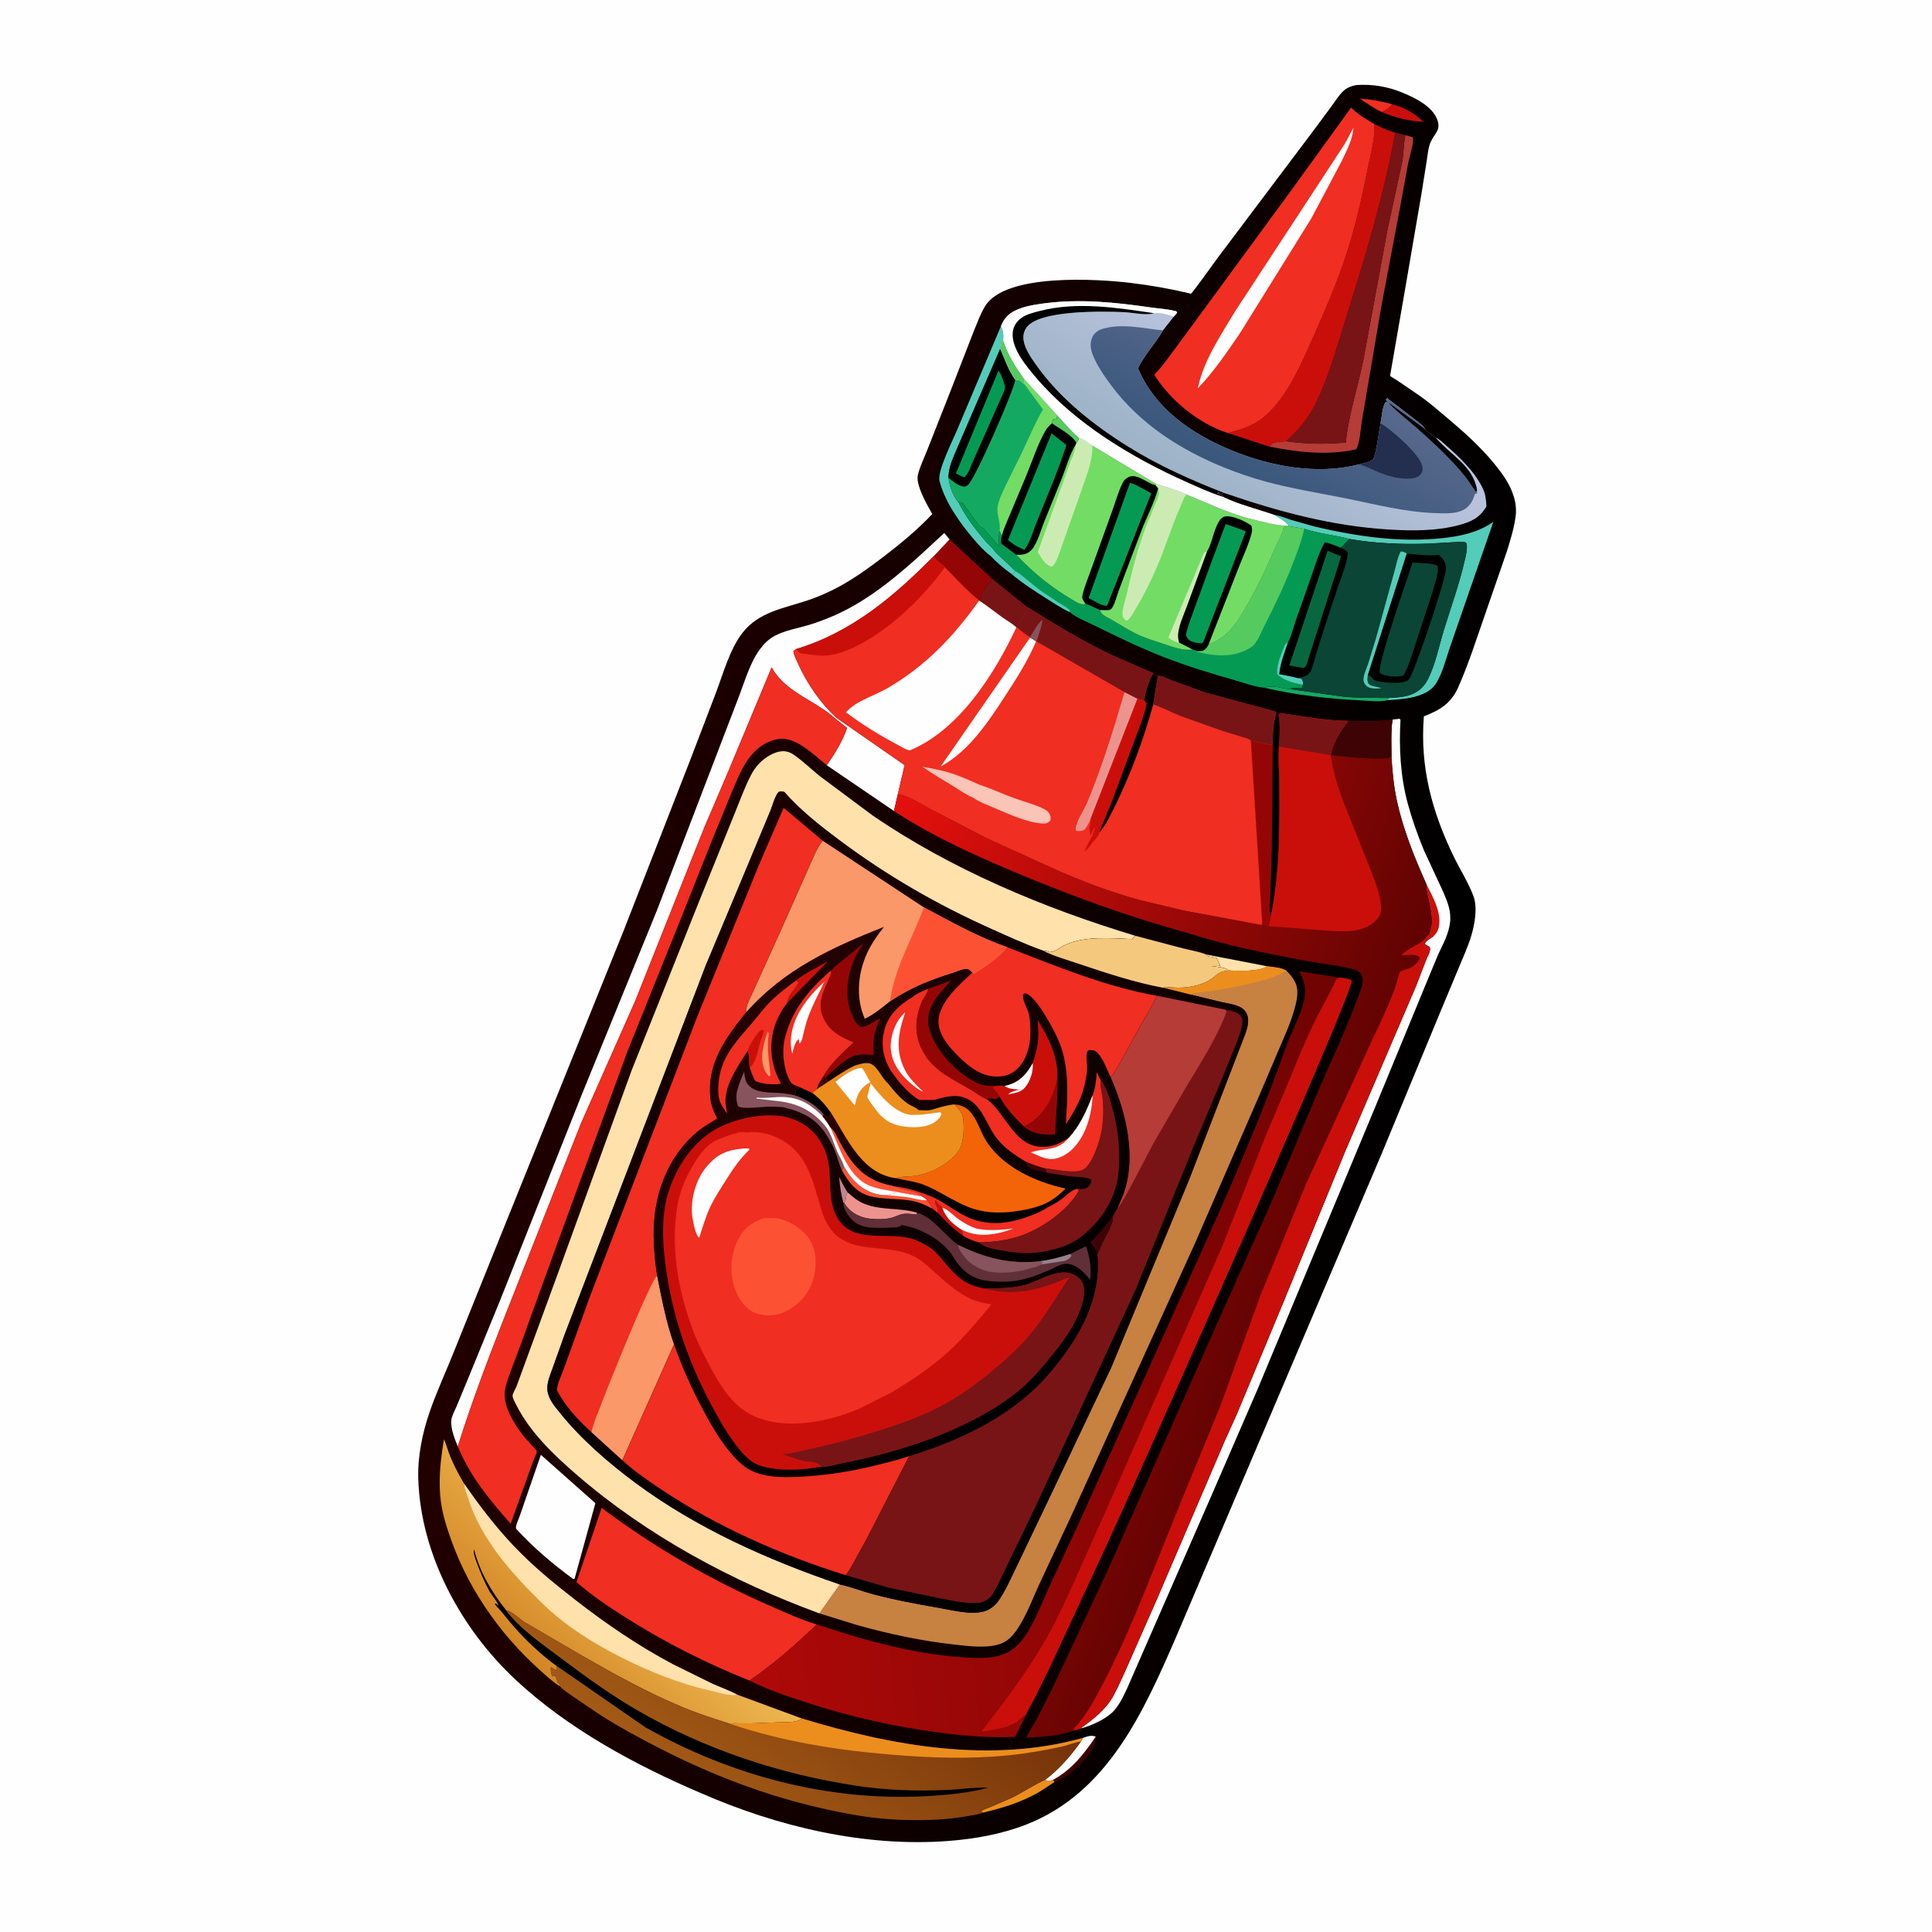 <svg version="1.1" xmlns="http://www.w3.org/2000/svg" style="display: block;" viewBox="0 0 2048 2048" width="1024" height="1024">
<defs>
	<linearGradient id="Gradient1" gradientUnits="userSpaceOnUse" x1="1538.96" y1="1088.75" x2="570.874" y2="899.692">
		<stop class="stop0" offset="0" stop-opacity="1" stop-color="rgb(0,0,0)"/>
		<stop class="stop1" offset="1" stop-opacity="1" stop-color="rgb(33,0,0)"/>
	</linearGradient>
	<linearGradient id="Gradient2" gradientUnits="userSpaceOnUse" x1="573.231" y1="1768.88" x2="673.692" y2="1661.22">
		<stop class="stop0" offset="0" stop-opacity="1" stop-color="rgb(212,134,38)"/>
		<stop class="stop1" offset="1" stop-opacity="1" stop-color="rgb(237,183,80)"/>
	</linearGradient>
	<linearGradient id="Gradient3" gradientUnits="userSpaceOnUse" x1="921.406" y1="1680.58" x2="748.486" y2="1905.02">
		<stop class="stop0" offset="0" stop-opacity="1" stop-color="rgb(118,51,9)"/>
		<stop class="stop1" offset="1" stop-opacity="1" stop-color="rgb(163,90,22)"/>
	</linearGradient>
	<linearGradient id="Gradient4" gradientUnits="userSpaceOnUse" x1="1281.26" y1="523.288" x2="1364.11" y2="388.189">
		<stop class="stop0" offset="0" stop-opacity="1" stop-color="rgb(157,179,199)"/>
		<stop class="stop1" offset="1" stop-opacity="1" stop-color="rgb(188,196,223)"/>
	</linearGradient>
	<linearGradient id="Gradient5" gradientUnits="userSpaceOnUse" x1="1325.81" y1="508.897" x2="1387.77" y2="386.787">
		<stop class="stop0" offset="0" stop-opacity="1" stop-color="rgb(58,87,124)"/>
		<stop class="stop1" offset="1" stop-opacity="1" stop-color="rgb(89,106,141)"/>
	</linearGradient>
	<linearGradient id="Gradient6" gradientUnits="userSpaceOnUse" x1="1446.51" y1="1416.7" x2="771.754" y2="1474.48">
		<stop class="stop0" offset="0" stop-opacity="1" stop-color="rgb(112,3,3)"/>
		<stop class="stop1" offset="1" stop-opacity="1" stop-color="rgb(174,9,8)"/>
	</linearGradient>
	<linearGradient id="Gradient7" gradientUnits="userSpaceOnUse" x1="1373.02" y1="1356.79" x2="833.152" y2="1148.61">
		<stop class="stop0" offset="0" stop-opacity="1" stop-color="rgb(95,3,2)"/>
		<stop class="stop1" offset="1" stop-opacity="1" stop-color="rgb(229,16,13)"/>
	</linearGradient>
	<linearGradient id="Gradient8" gradientUnits="userSpaceOnUse" x1="1132.06" y1="1663.92" x2="761.573" y2="871.04">
		<stop class="stop0" offset="0" stop-opacity="1" stop-color="rgb(0,0,0)"/>
		<stop class="stop1" offset="1" stop-opacity="1" stop-color="rgb(27,0,0)"/>
	</linearGradient>
	<linearGradient id="Gradient9" gradientUnits="userSpaceOnUse" x1="1100.59" y1="1467.83" x2="756.476" y2="1103.24">
		<stop class="stop0" offset="0" stop-opacity="1" stop-color="rgb(0,0,0)"/>
		<stop class="stop1" offset="1" stop-opacity="1" stop-color="rgb(35,2,2)"/>
	</linearGradient>
	<linearGradient id="Gradient10" gradientUnits="userSpaceOnUse" x1="987.087" y1="1286.69" x2="997.948" y2="1197.63">
		<stop class="stop0" offset="0" stop-opacity="1" stop-color="rgb(0,0,0)"/>
		<stop class="stop1" offset="1" stop-opacity="1" stop-color="rgb(45,0,1)"/>
	</linearGradient>
</defs>
<path transform="translate(0,0)" fill="rgb(254,254,254)" d="M 0 -0 L 2048 0 L 2048 2048 L -0 2048 L 0 -0 z"/>
<path transform="translate(0,0)" fill="url(#Gradient1)" d="M 1437.67 90.164 C 1454.51 88.992 1470.82 91.696 1486.43 98.11 C 1499.75 103.582 1518.05 112.356 1523.53 126.775 C 1527.73 137.842 1520.75 141.354 1516.71 150.202 C 1513.99 156.155 1513.43 163.956 1512.39 170.404 L 1506.78 205.608 L 1489.05 308.979 L 1473.99 395.719 C 1473.95 395.975 1473.54 398.28 1473.54 398.281 C 1474.28 399.395 1479.07 401.919 1480.36 402.785 L 1504.94 419.55 C 1515.12 426.705 1524.48 434.911 1534 442.905 C 1551.36 457.491 1568.87 473.169 1583.3 490.718 C 1591.11 500.217 1598.39 509.786 1602.9 521.334 C 1606.2 529.766 1607.8 538.15 1606.65 547.188 C 1605.03 559.935 1600.98 572.717 1597.19 584.961 L 1574.97 649.164 C 1565.68 675.57 1556.99 703.472 1545.58 728.979 C 1538.03 745.861 1525.91 752.992 1509.35 759.358 C 1505.14 812.912 1517.74 860.024 1541.03 908 C 1547.74 921.817 1556.62 935.656 1561.94 950 C 1566.46 962.201 1563.24 979.89 1559.59 992.031 C 1556.26 1003.08 1551.39 1013.77 1546.96 1024.42 L 1526.14 1074.31 L 1464.54 1223.21 L 1246.15 1736.59 C 1211.81 1815.56 1173.86 1900.43 1088.06 1934.02 C 1061.81 1944.3 1033.49 1949.32 1005.5 1951.48 C 916.782 1958.31 824.335 1936.34 743.407 1900.94 C 673.686 1871.23 602.522 1832.77 546.795 1780.83 C 488.704 1726.7 445.894 1647.98 443.378 1567.6 C 442.633 1543.78 447.757 1518.93 455.514 1496.5 C 462.612 1475.98 471.994 1455.64 480.115 1435.44 L 528.129 1316.18 L 661.244 986.156 L 731.121 807.043 L 758.554 735.327 C 766.491 714.514 773.378 688.581 786.976 670.939 C 804.148 648.66 830.981 644.808 856.045 636.452 C 867.567 632.611 878.938 627.568 889.606 621.778 C 906.217 612.763 921.968 601.341 936.969 589.859 C 955.038 576.029 972.603 561.458 988.259 544.914 C 982.66 534.981 975.602 522.71 973.186 511.5 C 972.569 508.639 972.404 505.555 973.141 502.695 C 975.365 494.066 979.768 485.211 983.007 476.85 L 1007.44 414.867 L 1032.16 351.289 C 1035.83 342.459 1039.27 332.599 1044.3 324.476 C 1066.07 289.326 1163.43 295.629 1199.22 299.973 C 1220.21 302.521 1240.82 306.177 1261.39 311.046 C 1261.76 311.132 1262.15 311.47 1262.49 311.305 C 1264.18 310.472 1287.27 278.042 1290.4 273.86 L 1395.31 134.451 L 1411.91 112 C 1415.55 106.973 1419.19 101.098 1423.69 96.788 C 1427.9 92.758 1432.18 91.4 1437.67 90.164 z"/>
<path transform="translate(0,0)" fill="rgb(240,46,33)" d="M 1465.11 118.857 C 1456.69 115.178 1449.31 109.68 1441.62 104.699 C 1453.59 105.187 1464.51 107.488 1476.04 110.59 C 1473.01 114.376 1469.35 116.617 1465.11 118.857 z"/>
<path transform="translate(0,0)" fill="rgb(62,3,4)" d="M 1161.51 1840.95 C 1162.24 1851.4 1154.25 1860.02 1147.75 1867.42 C 1140.37 1875.82 1128.84 1885.95 1117.9 1889.02 L 1116.14 1886.78 C 1135.8 1876.22 1149.21 1859.15 1161.51 1840.95 z"/>
<path transform="translate(0,0)" fill="rgb(202,15,11)" d="M 1476.04 110.59 C 1489.21 114.205 1499.04 119.714 1508.88 129.199 C 1493.62 128.245 1479.19 124.915 1465.11 118.857 C 1469.35 116.617 1473.01 114.376 1476.04 110.59 z"/>
<path transform="translate(0,0)" fill="rgb(20,169,97)" d="M 1340.4 729.05 C 1350.94 725.592 1357.6 729.987 1368.16 730.584 L 1424.37 738.493 C 1440.15 740.017 1456.08 739.56 1471.9 739.906 L 1471.09 742.212 C 1463.27 744.334 1451.47 742.908 1443.31 742.504 C 1408.4 740.776 1374.51 737.053 1340.4 729.05 z"/>
<path transform="translate(0,0)" fill="rgb(254,225,171)" d="M 1278.47 1011.75 L 1343.38 1024.31 C 1334.44 1030.18 1313.52 1029.16 1302.96 1028.77 C 1297.83 1025.09 1290.45 1024.79 1284.27 1024.25 L 1293.51 1023.75 L 1289.51 1015.25 L 1287.5 1015.11 C 1285.71 1014.81 1284.25 1014.16 1282.36 1014.06 C 1279.84 1013.92 1280.13 1013.49 1278.47 1011.75 z"/>
<path transform="translate(0,0)" fill="rgb(236,142,29)" d="M 1041.67 1921.5 L 1040.15 1920 C 1043.06 1917.59 1047.63 1916.39 1051.15 1914.97 L 1071.84 1905.98 C 1084.14 1900.24 1095.67 1891.87 1107.97 1886.66 C 1111.74 1888.56 1112.21 1887.86 1116.14 1886.78 L 1117.9 1889.02 C 1111.44 1892.91 1105.45 1897.52 1098.85 1901.16 C 1081.24 1910.86 1061.2 1917.04 1041.67 1921.5 z"/>
<path transform="translate(0,0)" fill="rgb(254,254,254)" d="M 1148.02 1842.25 C 1152.44 1840.68 1157.1 1838.98 1161.51 1840.95 C 1149.21 1859.15 1135.8 1876.22 1116.14 1886.78 C 1112.21 1887.86 1111.74 1888.56 1107.97 1886.66 C 1121.98 1876.21 1135.71 1860.57 1145.75 1846.16 L 1148.02 1842.25 z"/>
<path transform="translate(0,0)" fill="rgb(120,20,22)" d="M 1051.55 613.422 L 1089.44 643.855 L 1078.11 665.061 L 1077.37 665.075 C 1072.92 660.872 1066.96 657.651 1062 654.059 C 1053.98 648.254 1046.25 642.046 1037.92 636.671 L 1037.84 636.214 C 1041.15 627.836 1046.29 620.671 1051.55 613.422 z"/>
<path transform="translate(0,0)" fill="rgb(148,6,5)" d="M 1006.6 571.782 L 1051.55 613.422 C 1046.29 620.671 1041.15 627.836 1037.84 636.214 C 1024.9 625.989 1013.29 612.974 1001.7 601.243 C 997.724 596.81 992.819 594.971 989.79 589.578 L 1006.6 571.782 z"/>
<path transform="translate(0,0)" fill="rgb(83,204,185)" d="M 1050.16 589.341 C 1043.51 584.561 1037.47 577.696 1032.15 571.485 C 1017.86 554.817 1002.32 532.973 996.388 511.641 L 995.954 510 C 993.126 499.735 1010.12 466.638 1014.57 455.727 L 1061.14 345.51 C 1063.18 349.706 1064.27 355.785 1063.37 360.433 L 1062.32 361 L 1060.34 369.675 L 1030.67 438.054 L 1014.14 476.364 C 1010.04 486.246 1005.44 495.574 1005.47 506.464 C 1006.31 514.104 1010.09 525.825 1015.39 531.792 L 1015.95 532.181 C 1022.73 546.319 1033.4 560.355 1043.54 572.33 C 1047.05 576.47 1052.39 580.9 1055.25 585.322 L 1076.78 605.585 C 1075.47 606.76 1074.29 607.959 1072.78 608.857 C 1064.95 603.306 1056.61 596.423 1050.16 589.341 z"/>
<path transform="translate(0,0)" fill="rgb(83,204,185)" d="M 1350.72 545.825 C 1357.12 546.732 1362.42 549.113 1368.5 551.072 L 1394.15 558.31 C 1437.88 568.532 1483.78 575.284 1528.73 570.5 C 1546.7 568.587 1565.17 564.939 1580.43 554.858 L 1582.05 553.808 L 1583.02 553.164 L 1537.78 683.946 C 1533.19 696.595 1529.76 712.08 1522.89 723.5 C 1519.77 728.694 1514.73 732.843 1509.21 735.281 C 1496.67 740.828 1484.49 741.18 1471.09 742.212 L 1471.9 739.906 C 1482.43 739.245 1492.74 738.957 1502 733.192 C 1507.1 730.014 1511 725.191 1513.71 719.877 C 1521.55 704.506 1525.33 684.936 1530.42 668.362 C 1537.77 644.435 1546.48 620.502 1552.15 596.128 C 1553.3 591.171 1556.65 579.541 1553.93 575.153 C 1550.43 573.81 1546.51 574.46 1542.84 574.647 L 1514.19 576.275 C 1487 577.183 1457.55 576.124 1430.74 571.377 C 1414.84 567.098 1398.24 565.832 1382.48 560.538 L 1365.77 557.651 L 1365.92 557.119 C 1362.04 552.233 1355.82 549.274 1350.72 545.825 z"/>
<path transform="translate(0,0)" fill="rgb(181,60,55)" d="M 1489.81 143.275 L 1497.67 145.5 C 1499.23 150.765 1494.06 166.408 1492.82 172.53 L 1483.27 224.523 L 1464.35 324.434 L 1443.72 445.97 C 1442.13 454.675 1441.88 467.926 1438.06 475.528 L 1437.62 476.241 C 1407.76 483.223 1375.31 479.242 1345.6 473.459 L 1348.43 469.966 C 1353.15 468.258 1358.19 468.146 1363.16 467.729 C 1384.74 470.759 1404.92 471.004 1426.6 469.054 C 1429.55 439.033 1440 408.613 1445.71 378.86 L 1470.86 243.062 L 1486.23 172.321 C 1487.95 163.202 1487.77 153.766 1489.49 144.853 L 1489.81 143.275 z"/>
<path transform="translate(0,0)" fill="rgb(0,0,0)" d="M 1060.34 369.675 L 1061.05 371.287 C 1065.74 382.094 1069.2 392.716 1076.24 402.436 C 1075.05 413.552 1033.39 508.365 1026.05 514.118 C 1024.42 515.394 1023.01 516.167 1020.93 515.761 C 1015.26 514.658 1009.81 510.087 1005.47 506.464 C 1005.44 495.574 1010.04 486.246 1014.14 476.364 L 1030.67 438.054 L 1060.34 369.675 z"/>
<path transform="translate(0,0)" fill="rgb(5,154,84)" d="M 1058.42 392.796 C 1060.68 395.295 1065.73 407.97 1065.27 411.437 C 1064.74 415.454 1061.39 421.034 1059.85 424.877 L 1031.89 487.866 C 1029.27 493.348 1026.74 502.469 1022.05 506.124 L 1013.41 502.052 C 1013.94 499.949 1013.61 500.766 1014.53 498.967 L 1058.42 392.796 z"/>
<path transform="translate(0,0)" fill="rgb(254,254,254)" d="M 573.344 1542.16 L 631.137 1593.44 L 609.105 1673.5 L 607.477 1673.74 C 585.628 1657.63 565.274 1640.47 546.969 1620.39 C 546.341 1617.24 550.053 1609.75 551.123 1606.49 L 573.344 1542.16 z"/>
<path transform="translate(0,0)" fill="rgb(20,169,97)" d="M 1085.98 402.075 L 1120.65 440.06 L 1120.5 443.51 C 1119.15 443.957 1117.89 444.264 1116.5 444.558 L 1115.05 448.743 C 1112.71 451.013 1110.14 453.332 1108.49 456.172 C 1099.84 471.094 1094.25 489.128 1087.55 505.106 L 1070.77 545.1 C 1067.72 552.515 1064.02 560.287 1061.98 568.003 L 1059.51 562.631 C 1058.59 567.945 1059.03 573.833 1059 579.233 L 1042.5 560.047 C 1041.26 559.529 1039.45 558.938 1038.49 558 L 1037.5 556.51 L 1030.49 547 L 1029.5 545.51 L 1024.83 539.197 L 1023 537.005 L 1022.49 535.5 C 1021.04 532.725 1018.7 532.436 1015.95 532.181 L 1015.39 531.792 C 1010.09 525.825 1006.31 514.104 1005.47 506.464 C 1009.81 510.087 1015.26 514.658 1020.93 515.761 C 1023.01 516.167 1024.42 515.394 1026.05 514.118 C 1033.39 508.365 1075.05 413.552 1076.24 402.436 C 1081.46 402.603 1081.95 403.839 1085.96 407.335 L 1085.98 402.075 z"/>
<path transform="translate(0,0)" fill="rgb(115,220,101)" d="M 1085.98 402.075 L 1120.65 440.06 L 1120.5 443.51 C 1119.15 443.957 1117.89 444.264 1116.5 444.558 L 1115.05 448.743 C 1112.71 451.013 1110.14 453.332 1108.49 456.172 C 1099.84 471.094 1094.25 489.128 1087.55 505.106 L 1070.77 545.1 C 1067.72 552.515 1064.02 560.287 1061.98 568.003 L 1059.51 562.631 C 1061.32 554.525 1055.82 545.141 1057.7 536.074 C 1059.3 528.359 1063.29 520.521 1066.69 513.433 L 1082.27 481.792 C 1090.03 465.804 1096.63 449.371 1105.62 434.01 L 1085.96 407.335 L 1085.98 402.075 z"/>
<path transform="translate(0,0)" fill="rgb(120,20,22)" d="M 1478.97 140.57 L 1489.81 143.275 L 1489.49 144.853 C 1487.77 153.766 1487.95 163.202 1486.23 172.321 L 1470.86 243.062 L 1445.71 378.86 C 1440 408.613 1429.55 439.033 1426.6 469.054 C 1404.92 471.004 1384.74 470.759 1363.16 467.729 C 1374.89 457.424 1385.05 445.889 1392.41 432.033 C 1407.72 403.204 1416.65 369.447 1426.4 338.41 C 1446.8 273.446 1466.97 207.684 1478.97 140.57 z"/>
<path transform="translate(0,0)" fill="rgb(202,15,11)" d="M 1456.79 131.544 C 1463.92 134.947 1471.29 138.592 1478.97 140.57 C 1466.97 207.684 1446.8 273.446 1426.4 338.41 C 1416.65 369.447 1407.72 403.204 1392.41 432.033 C 1385.05 445.889 1374.89 457.424 1363.16 467.729 C 1358.19 468.146 1353.15 468.258 1348.43 469.966 L 1345.6 473.459 L 1301.73 459.059 C 1309.96 456.546 1318.85 454.461 1326.55 450.59 L 1328 449.843 C 1336.84 445.354 1344.1 438.977 1350.56 431.514 C 1369.02 410.191 1380.13 384.166 1391.45 358.682 C 1404.75 328.743 1417.53 299.387 1427.65 268.165 C 1437.24 238.594 1443.94 208.142 1450.05 177.7 C 1452.98 163.072 1457.84 146.432 1456.79 131.544 z"/>
<path transform="translate(0,0)" fill="rgb(254,254,254)" d="M 1476.09 762.834 L 1483.5 761.874 L 1484.57 763 C 1482.92 792.609 1484.47 822.901 1492.25 851.652 C 1496.77 868.372 1502.7 885.1 1509.31 901.105 L 1529.83 945.36 C 1534.51 956.369 1538.57 965.788 1537.08 978.089 C 1535.65 989.894 1529.76 1000.69 1524.76 1011.27 L 1516.67 1030.62 L 1457.49 1174.19 L 1332.94 1473 L 1283.51 1586.95 L 1194.77 1789.8 C 1190.7 1798.41 1186.09 1808.53 1179.08 1815.24 C 1171.36 1822.64 1155.74 1829.92 1145.19 1832.3 C 1158.62 1822.53 1172.13 1812.32 1180.24 1797.46 C 1185.69 1787.48 1190.18 1776.69 1194.95 1766.35 L 1226.32 1695.2 L 1298.27 1527.3 L 1311.33 1498.35 L 1360.51 1380.13 L 1425.77 1220.81 L 1500.94 1045.43 L 1511.89 1017 C 1513.61 1012.75 1516.93 1008.52 1515.5 1003.82 C 1513.54 1002.81 1511.82 1001.93 1510.12 1000.5 C 1511.47 997.224 1516.68 994.523 1519.6 992.382 L 1515.25 989.807 C 1522.6 973.26 1512.66 954.186 1512 937.161 C 1499.16 908.504 1487.18 878.871 1480.59 848.057 C 1477.36 832.932 1475.98 817.662 1474.97 802.256 C 1474.94 789.213 1474.21 775.758 1476.09 762.834 z"/>
<path transform="translate(0,0)" fill="rgb(202,15,11)" d="M 1512 937.161 C 1518.93 950.933 1529.96 970.1 1524.35 985.641 C 1523.33 988.457 1521.7 990.321 1519.6 992.382 L 1515.25 989.807 C 1522.6 973.26 1512.66 954.186 1512 937.161 z"/>
<path transform="translate(0,0)" fill="rgb(5,154,84)" d="M 1015.95 532.181 C 1018.7 532.436 1021.04 532.725 1022.49 535.5 L 1023 537.005 L 1024.83 539.197 L 1029.5 545.51 L 1030.49 547 L 1037.5 556.51 L 1038.49 558 C 1039.45 558.938 1041.26 559.529 1042.5 560.047 L 1059 579.233 C 1059.03 573.833 1058.59 567.945 1059.51 562.631 L 1061.98 568.003 C 1061.32 571.013 1060.59 573.388 1061.57 576.432 L 1077.24 588.047 C 1094.54 606.379 1112.39 621.131 1134.04 634.163 C 1137.58 636.298 1144.54 641.151 1148.82 640.587 L 1150.75 640.009 C 1155.94 641.595 1161.06 644.757 1166.24 646.751 C 1166.54 647.667 1166.61 648.697 1167.15 649.5 C 1169.33 652.775 1175.54 655.375 1179.01 657.362 C 1187.3 662.105 1195.27 667.306 1203.82 671.578 C 1213.25 676.287 1223.18 679.238 1233.17 682.5 C 1243.03 685.722 1253.82 690.1 1264.29 688.526 L 1269.71 690.255 L 1275 689.888 C 1278.39 687.968 1279.45 686.404 1281.22 682.969 C 1284.05 682.252 1286.27 681.486 1288.77 679.957 C 1294.73 676.304 1300.95 671.934 1305.5 666.575 C 1312.36 658.492 1318.09 648.365 1323.33 639.139 C 1334.42 619.636 1343.82 599.273 1352.73 578.707 C 1355.26 572.876 1359.1 566.688 1360.46 560.505 L 1360.86 558.5 L 1365.77 557.651 L 1382.48 560.538 C 1398.24 565.832 1414.84 567.098 1430.74 571.377 C 1427.14 573.759 1424.62 577.833 1421.25 580.693 C 1424.21 582.096 1427.24 583.07 1428.99 586 C 1427.86 597.554 1422.77 609.538 1419 620.465 L 1406.37 658.292 L 1395.77 691.629 C 1393.96 697.638 1392.52 704.198 1390.18 709.993 C 1389.36 712.033 1387.8 714.144 1386.02 715.423 C 1383.37 717.322 1378.94 718.626 1375.72 718.835 C 1377.18 719.085 1379.35 718.896 1380.18 720.246 C 1381.21 721.907 1381.17 723.672 1381.36 725.568 L 1380.23 729.5 C 1376.79 729.97 1370.79 728.502 1368.3 730.063 L 1368.16 730.584 C 1357.6 729.987 1350.94 725.592 1340.4 729.05 C 1330.86 728.415 1318.28 723.725 1309 721.085 C 1283.63 713.872 1258.26 706.133 1233.68 696.536 C 1208.51 686.71 1184.05 674.875 1159.83 662.912 C 1151.81 658.948 1140.17 654.431 1133.61 648.574 C 1125.01 644.672 1116.74 639.043 1108.76 634.01 C 1096.42 626.231 1084 618.207 1072.78 608.857 C 1074.29 607.959 1075.47 606.76 1076.78 605.585 L 1055.25 585.322 C 1052.39 580.9 1047.05 576.47 1043.54 572.33 C 1033.4 560.355 1022.73 546.319 1015.95 532.181 z"/>
<path transform="translate(0,0)" fill="rgb(83,204,185)" d="M 1381.36 725.568 L 1379.81 725.519 C 1371.74 724.327 1359.28 720.561 1353.85 714.5 C 1353.33 705.245 1357.01 696.007 1360.47 687.559 C 1361.82 684.261 1361.9 682.39 1365.35 680.939 C 1361.72 691.836 1357.18 703.184 1356.1 714.654 C 1362.62 716.011 1369.36 716.858 1375.72 718.835 C 1377.18 719.085 1379.35 718.896 1380.18 720.246 C 1381.21 721.907 1381.17 723.672 1381.36 725.568 z"/>
<path transform="translate(0,0)" fill="rgb(83,204,185)" d="M 1076.78 605.585 C 1087.08 612.274 1095.73 621.223 1105.98 628.076 L 1122.15 638.86 C 1126.38 641.44 1131.16 643.644 1134.5 647.371 L 1133.61 648.574 C 1125.01 644.672 1116.74 639.043 1108.76 634.01 C 1096.42 626.231 1084 618.207 1072.78 608.857 C 1074.29 607.959 1075.47 606.76 1076.78 605.585 z"/>
<path transform="translate(0,0)" fill="rgb(85,202,95)" d="M 1365.77 557.651 L 1382.48 560.538 C 1379.97 572.932 1375.43 584.4 1370.93 596.166 C 1362.07 619.364 1351.65 641.322 1340.32 663.374 C 1336.98 669.867 1332.72 681.823 1326.5 685.917 C 1309.25 697.278 1289.15 695.938 1270.07 691.226 L 1268 690.609 L 1269.71 690.255 L 1275 689.888 C 1278.39 687.968 1279.45 686.404 1281.22 682.969 C 1284.05 682.252 1286.27 681.486 1288.77 679.957 C 1294.73 676.304 1300.95 671.934 1305.5 666.575 C 1312.36 658.492 1318.09 648.365 1323.33 639.139 C 1334.42 619.636 1343.82 599.273 1352.73 578.707 C 1355.26 572.876 1359.1 566.688 1360.46 560.505 L 1360.86 558.5 L 1365.77 557.651 z"/>
<path transform="translate(0,0)" fill="rgb(0,0,0)" d="M 1365.35 680.939 C 1368.88 674.622 1370.73 665.982 1373.13 659.065 L 1390.44 609.875 C 1394.6 598.08 1398.05 585.692 1404.32 574.804 C 1410.33 576.235 1415.61 578.169 1421.25 580.693 C 1424.21 582.096 1427.24 583.07 1428.99 586 C 1427.86 597.554 1422.77 609.538 1419 620.465 L 1406.37 658.292 L 1395.77 691.629 C 1393.96 697.638 1392.52 704.198 1390.18 709.993 C 1389.36 712.033 1387.8 714.144 1386.02 715.423 C 1383.37 717.322 1378.94 718.626 1375.72 718.835 C 1369.36 716.858 1362.62 716.011 1356.1 714.654 C 1357.18 703.184 1361.72 691.836 1365.35 680.939 z"/>
<path transform="translate(0,0)" fill="rgb(7,103,63)" d="M 1407.32 583.807 L 1421.66 589.815 L 1385.68 702.5 C 1384.78 705.432 1384.76 706.655 1381.98 708.119 L 1366.72 705.431 L 1407.32 583.807 z"/>
<path transform="translate(0,0)" fill="rgb(240,46,33)" d="M 794.406 1781.48 C 748.943 1763.2 704.857 1741.05 663.493 1714.78 C 645.488 1703.35 627.068 1691.2 611.121 1677 L 637.753 1598.45 C 693.773 1640.37 754.101 1675.21 818.226 1703.11 C 833.855 1709.91 849.547 1717.12 865.874 1722.08 C 842.846 1743.63 820.656 1763.81 794.406 1781.48 z"/>
<path transform="translate(0,0)" fill="rgb(115,220,101)" d="M 1120.65 440.06 C 1127.97 448.05 1135.58 457.168 1143.84 464.174 C 1149.22 465.84 1153.16 469.488 1157.93 472.315 L 1225.5 512.821 L 1225.09 514.355 L 1227.82 517.449 C 1223.85 532.598 1215.85 547.413 1210.2 562.069 L 1186.03 625.905 C 1183.99 631.249 1181.9 640.445 1178.71 644.76 C 1178.04 645.663 1176.9 646.099 1176 646.768 C 1172.74 646.875 1169.5 647.05 1166.24 646.751 C 1161.06 644.757 1155.94 641.595 1150.75 640.009 L 1148.82 640.587 C 1144.54 641.151 1137.58 636.298 1134.04 634.163 C 1112.39 621.131 1094.54 606.379 1077.24 588.047 L 1061.57 576.432 C 1060.59 573.388 1061.32 571.013 1061.98 568.003 C 1064.02 560.287 1067.72 552.515 1070.77 545.1 L 1087.55 505.106 C 1094.25 489.128 1099.84 471.094 1108.49 456.172 C 1110.14 453.332 1112.71 451.013 1115.05 448.743 L 1116.5 444.558 C 1117.89 444.264 1119.15 443.957 1120.5 443.51 L 1120.65 440.06 z"/>
<path transform="translate(0,0)" fill="rgb(204,235,179)" d="M 1143.84 464.174 C 1149.22 465.84 1153.16 469.488 1157.93 472.315 L 1157.98 474.189 C 1158.12 490.22 1150.06 508.777 1145.01 523.795 L 1126.18 577.153 C 1123.46 584.082 1120.73 595.342 1115.64 600.5 C 1114.41 600.43 1114.35 600.496 1113 600.028 C 1107.3 598.055 1103.01 590.071 1100.1 585.109 L 1134.01 491.5 C 1134.94 487.523 1137.04 484.832 1138.15 481.061 L 1138.55 479.5 C 1139.62 476.533 1140.03 474.17 1140.42 470.982 L 1140.99 469.526 C 1142.77 467.688 1142.98 466.558 1143.84 464.174 z"/>
<path transform="translate(0,0)" fill="rgb(0,0,0)" d="M 1120.65 440.06 C 1127.97 448.05 1135.58 457.168 1143.84 464.174 C 1142.98 466.558 1142.77 467.688 1140.99 469.526 L 1140.42 470.982 C 1134.04 481.465 1130.21 495.283 1125.68 506.796 L 1106.47 554.161 C 1103.05 562.933 1100.16 573.864 1094.64 581.5 C 1092.57 584.364 1088.98 586.852 1085.5 587.601 C 1082.89 588.162 1079.9 588.139 1077.24 588.047 L 1061.57 576.432 C 1060.59 573.388 1061.32 571.013 1061.98 568.003 C 1064.02 560.287 1067.72 552.515 1070.77 545.1 L 1087.55 505.106 C 1094.25 489.128 1099.84 471.094 1108.49 456.172 C 1110.14 453.332 1112.71 451.013 1115.05 448.743 L 1116.5 444.558 C 1117.89 444.264 1119.15 443.957 1120.5 443.51 L 1120.65 440.06 z"/>
<path transform="translate(0,0)" fill="rgb(85,202,95)" d="M 1120.65 440.06 C 1127.97 448.05 1135.58 457.168 1143.84 464.174 C 1142.98 466.558 1142.77 467.688 1140.99 469.526 C 1137.19 461.69 1122.25 453.828 1115.05 448.743 L 1116.5 444.558 C 1117.89 444.264 1119.15 443.957 1120.5 443.51 L 1120.65 440.06 z"/>
<path transform="translate(0,0)" fill="rgb(5,154,84)" d="M 1114.7 459.354 L 1130.47 471.867 C 1121.45 499.269 1110.47 525.227 1099.55 551.893 C 1095.49 561.814 1092.38 574.262 1085.94 582.891 L 1082 581.121 C 1076.8 578.879 1072.9 575.93 1068.46 572.486 L 1114.7 459.354 z"/>
<path transform="translate(0,0)" fill="rgb(0,0,0)" d="M 1150.75 640.009 L 1149.27 637.973 C 1147.46 635.33 1146.8 633.876 1147.55 630.61 C 1149.67 621.314 1153.76 611.971 1156.9 602.955 L 1178.51 542.934 C 1182.35 532.732 1185.33 521.104 1190.25 511.5 C 1191.5 509.058 1193.29 507.333 1195.68 506 C 1204.39 501.134 1215.14 511.481 1223.4 513.889 L 1225.09 514.355 L 1227.82 517.449 C 1223.85 532.598 1215.85 547.413 1210.2 562.069 L 1186.03 625.905 C 1183.99 631.249 1181.9 640.445 1178.71 644.76 C 1178.04 645.663 1176.9 646.099 1176 646.768 C 1172.74 646.875 1169.5 647.05 1166.24 646.751 C 1161.06 644.757 1155.94 641.595 1150.75 640.009 z"/>
<path transform="translate(0,0)" fill="rgb(5,154,84)" d="M 1197.84 511.746 C 1205.57 514.106 1213.26 519.088 1220.37 522.985 L 1173.93 641.231 L 1173 642.163 C 1167.99 642.481 1158.63 636.337 1153.98 633.922 L 1197.84 511.746 z"/>
<path transform="translate(0,0)" fill="rgb(115,220,101)" d="M 1225.5 512.821 C 1236.08 516.087 1247.74 519.576 1257.75 524.227 C 1280.14 533.156 1303.04 544.46 1326.48 550.141 C 1338.89 553.025 1353.12 557.494 1365.92 557.119 L 1365.77 557.651 L 1360.86 558.5 L 1360.46 560.505 C 1359.1 566.688 1355.26 572.876 1352.73 578.707 C 1343.82 599.273 1334.42 619.636 1323.33 639.139 C 1318.09 648.365 1312.36 658.492 1305.5 666.575 C 1300.95 671.934 1294.73 676.304 1288.77 679.957 C 1286.27 681.486 1284.05 682.252 1281.22 682.969 C 1279.45 686.404 1278.39 687.968 1275 689.888 L 1269.71 690.255 L 1264.29 688.526 C 1253.82 690.1 1243.03 685.722 1233.17 682.5 C 1223.18 679.238 1213.25 676.287 1203.82 671.578 C 1195.27 667.306 1187.3 662.105 1179.01 657.362 C 1175.54 655.375 1169.33 652.775 1167.15 649.5 C 1166.61 648.697 1166.54 647.667 1166.24 646.751 C 1169.5 647.05 1172.74 646.875 1176 646.768 C 1176.9 646.099 1178.04 645.663 1178.71 644.76 C 1181.9 640.445 1183.99 631.249 1186.03 625.905 L 1210.2 562.069 C 1215.85 547.413 1223.85 532.598 1227.82 517.449 L 1225.09 514.355 L 1225.5 512.821 z"/>
<path transform="translate(0,0)" fill="rgb(204,235,179)" d="M 1250.06 681.265 C 1246.73 681.178 1241.04 678.03 1238.53 675.78 L 1276.47 585.5 L 1279.5 584.697 L 1258.35 642.233 C 1255.2 650.878 1250.88 660.203 1249.25 669.234 C 1248.54 673.187 1248.57 677.506 1250.06 681.265 z"/>
<path transform="translate(0,0)" fill="rgb(204,235,179)" d="M 1225.5 512.821 C 1236.08 516.087 1247.74 519.576 1257.75 524.227 C 1254.87 526.66 1253.51 532.128 1251.93 535.578 C 1242.19 556.937 1235.8 579.319 1226.46 600.803 C 1219.7 616.341 1212.51 631.244 1203.68 645.72 C 1201.44 649.383 1198.3 655.979 1194.5 657.988 L 1192.74 657.281 C 1190.8 654.787 1189.88 654.109 1189.89 650.68 C 1189.92 644.411 1192.69 637.032 1194.1 630.914 C 1199.71 606.608 1205.67 582.396 1214.46 559 L 1224.25 535.169 C 1225.67 531.692 1227.72 527.909 1228.48 524.236 C 1228.88 522.343 1228.44 520.348 1228.06 518.486 L 1227.82 517.449 L 1225.09 514.355 L 1225.5 512.821 z"/>
<path transform="translate(0,0)" fill="rgb(0,0,0)" d="M 1279.5 584.697 C 1285.25 574.984 1286.24 562.194 1292.3 552.5 C 1294.02 549.757 1296.16 547.79 1299.5 547.373 C 1306.82 546.458 1320.78 552.806 1326.54 557.312 C 1327.13 559.707 1327.56 561.834 1326.98 564.28 C 1324.13 576.123 1318.37 588.11 1313.9 599.441 L 1281.22 682.969 C 1279.45 686.404 1278.39 687.968 1275 689.888 L 1269.71 690.255 L 1264.29 688.526 L 1250.06 681.265 C 1248.57 677.506 1248.54 673.187 1249.25 669.234 C 1250.88 660.203 1255.2 650.878 1258.35 642.233 L 1279.5 584.697 z"/>
<path transform="translate(0,0)" fill="rgb(5,154,84)" d="M 1299.29 555.458 L 1320.65 563.155 L 1275.5 680.691 C 1275.12 681.158 1274.02 681.743 1273.5 682.082 C 1270.46 681.621 1266.99 681.313 1264.09 680.266 C 1260.5 678.972 1258.62 676.808 1257.12 673.5 C 1258.35 665.912 1261.55 658.258 1263.99 650.967 L 1284.37 595.31 L 1299.29 555.458 z"/>
<path transform="translate(0,0)" fill="url(#Gradient2)" d="M 593.557 1787.66 C 585.639 1782.7 578.247 1775.73 571.299 1769.45 C 552.292 1752.28 535.435 1733.54 520.54 1712.7 C 502.477 1687.42 488.901 1661.89 478.361 1632.69 C 472.777 1617.22 468.005 1601.83 466.653 1585.36 C 464.979 1565 467.313 1545.8 470.659 1525.71 C 473.285 1531.62 474.849 1538.02 477.315 1544.03 C 481.462 1554.14 486.538 1563.56 492.108 1572.95 C 508.264 1596.31 525.086 1618.33 544.664 1638.96 C 564.662 1660.03 586.815 1678.18 609.715 1695.97 C 642.497 1721.44 676.293 1744.58 713 1764.07 L 754.666 1784.65 C 763.379 1788.57 772.809 1791.89 781.25 1796.32 L 849.927 1821.63 C 845.417 1826.5 830.911 1825.54 824.148 1825.8 C 809.147 1826.37 793.809 1827.35 778.839 1826.69 C 777.465 1826.63 776.415 1827.24 775.2 1827.79 C 757.887 1822.18 740.844 1816.9 724 1809.9 C 687.081 1794.56 652.065 1775.17 617.403 1755.36 L 556.469 1719.82 C 550.745 1716.44 542.596 1707.64 536.43 1707.01 C 521.139 1687.77 508.643 1666.83 502.5 1642.78 C 501.181 1645.59 504.576 1653.91 505.744 1657.11 C 509.372 1667.07 513.691 1677.01 518.726 1686.33 C 521.538 1691.54 527.192 1697.09 528.685 1702.59 L 525.5 1699.75 L 524.551 1700.5 L 525.471 1701.46 C 532.677 1709.05 538.831 1717.58 545.799 1725.4 C 558.819 1740.02 574.478 1754.64 590.391 1766.14 L 589.429 1770.83 L 584.113 1767.25 C 583.107 1770.86 584.94 1773.37 584.995 1777 C 586.338 1776.92 587.459 1776.74 588.767 1776.46 C 589.666 1778.8 590.561 1781.02 591 1783.5 L 593.5 1785.81 L 593.557 1787.66 z"/>
<path transform="translate(0,0)" fill="rgb(254,225,171)" d="M 492.108 1572.95 C 508.264 1596.31 525.086 1618.33 544.664 1638.96 C 564.662 1660.03 586.815 1678.18 609.715 1695.97 C 642.497 1721.44 676.293 1744.58 713 1764.07 L 754.666 1784.65 C 763.379 1788.57 772.809 1791.89 781.25 1796.32 C 780.024 1796.59 778.771 1796.92 777.5 1796.91 C 769.592 1796.82 760.221 1793.76 752.438 1791.99 C 719.885 1784.61 688.755 1772.11 659 1757.1 C 629.067 1742.01 599.512 1723.59 575.393 1700.15 C 543.548 1669.19 509.68 1631.66 496.431 1588.51 C 494.836 1583.32 492.182 1578.46 492.108 1572.95 z"/>
<path transform="translate(0,0)" fill="rgb(10,69,53)" d="M 1430.74 571.377 C 1457.55 576.124 1487 577.183 1514.19 576.275 L 1542.84 574.647 C 1546.51 574.46 1550.43 573.81 1553.93 575.153 C 1556.65 579.541 1553.3 591.171 1552.15 596.128 C 1546.48 620.502 1537.77 644.435 1530.42 668.362 C 1525.33 684.936 1521.55 704.506 1513.71 719.877 C 1511 725.191 1507.1 730.014 1502 733.192 C 1492.74 738.957 1482.43 739.245 1471.9 739.906 C 1456.08 739.56 1440.15 740.017 1424.37 738.493 L 1368.16 730.584 L 1368.3 730.063 C 1370.79 728.502 1376.79 729.97 1380.23 729.5 L 1381.36 725.568 C 1381.17 723.672 1381.21 721.907 1380.18 720.246 C 1379.35 718.896 1377.18 719.085 1375.72 718.835 C 1378.94 718.626 1383.37 717.322 1386.02 715.423 C 1387.8 714.144 1389.36 712.033 1390.18 709.993 C 1392.52 704.198 1393.96 697.638 1395.77 691.629 L 1406.37 658.292 L 1419 620.465 C 1422.77 609.538 1427.86 597.554 1428.99 586 C 1427.24 583.07 1424.21 582.096 1421.25 580.693 C 1424.62 577.833 1427.14 573.759 1430.74 571.377 z"/>
<path transform="translate(0,0)" fill="rgb(83,204,185)" d="M 1449.99 715.686 C 1449.44 718.399 1449.08 720.808 1450.09 723.5 C 1451.86 728.254 1460.19 727.593 1464.34 729.5 C 1460.35 730 1453.97 730.362 1450.36 728.328 C 1447.85 726.913 1446.3 724.955 1445.53 722.169 C 1445.44 721.831 1445.42 721.477 1445.39 721.128 C 1445.04 715.943 1448.58 708.668 1450.25 703.724 L 1458.7 676.273 L 1478.33 605.068 C 1480.18 598.84 1481.6 589.898 1484.99 584.5 C 1487.71 584.775 1489 585.415 1491.29 586.772 L 1449.99 715.686 z"/>
<path transform="translate(0,0)" fill="rgb(0,0,0)" d="M 1491.29 586.772 C 1502.8 587.919 1513.94 589.433 1525.5 588.234 C 1529.85 592.506 1532.97 596.569 1532.77 603 C 1532.4 614.953 1498.36 716.226 1493.35 720.389 C 1486.77 725.848 1469.75 723.595 1462 722.427 C 1457.66 721.772 1455.63 720.343 1453 716.804 L 1449.99 715.686 L 1491.29 586.772 z"/>
<path transform="translate(0,0)" fill="rgb(10,69,53)" d="M 1497.4 596.206 C 1503.57 597.082 1519.61 596.535 1523.91 600 C 1524.93 605.08 1523.43 609.88 1522.18 614.812 C 1519.55 625.209 1515.85 635.295 1512.64 645.516 L 1499.05 687.188 C 1495.76 697.009 1492.89 707.021 1487.75 716.066 C 1482.94 717.443 1475.97 717.445 1471.1 716.397 L 1470 716.144 C 1467.06 715.523 1464.99 715.393 1462.75 713.16 C 1459.72 703.991 1492.75 611.017 1497.4 596.206 z"/>
<path transform="translate(0,0)" fill="rgb(254,254,254)" d="M 485.297 1533.33 C 482.084 1525.69 478.167 1515.41 478.275 1507.06 C 478.345 1501.71 481.92 1495.7 483.96 1490.83 L 495.888 1462.12 L 530.995 1376.27 L 616.345 1161.25 L 696.295 965.238 L 764.291 787.821 L 783.778 737.038 C 789.856 720.958 795.492 701.55 805.897 687.76 C 810.182 682.082 815.12 677.238 821.451 673.901 C 832.083 668.298 844.692 666.227 856.158 662.838 C 874.381 657.451 892.096 649.737 908.438 640.049 C 942.753 619.704 971.858 591.972 1000.94 565.013 L 1006.6 571.782 L 989.79 589.578 C 947.622 632.408 902.294 670.593 843.717 688.123 L 841.081 690 C 841.364 694.375 844.039 699.11 845.805 703.089 C 854.989 723.793 870.415 746.636 887.617 761.534 L 958.948 811.073 L 951.792 841.694 L 947.616 859.697 L 876.442 811.22 C 885.216 798.183 892.714 786.609 897.921 771.661 C 889.553 765.516 881.81 758.064 873.271 752.278 C 853.53 738.903 829.904 729.427 817.978 707.432 L 772.294 817.045 L 745.99 878.639 L 673.311 1061.16 L 616.007 1190.5 L 557.446 1338.79 C 532.161 1403.23 505.906 1467.22 485.297 1533.33 z"/>
<path transform="translate(0,0)" fill="rgb(240,46,33)" d="M 485.297 1533.33 C 505.906 1467.22 532.161 1403.23 557.446 1338.79 L 616.007 1190.5 L 673.311 1061.16 L 745.99 878.639 L 772.294 817.045 L 817.978 707.432 C 829.904 729.427 853.53 738.903 873.271 752.278 C 881.81 758.064 889.553 765.516 897.921 771.661 C 892.714 786.609 885.216 798.183 876.442 811.22 C 863.246 800.77 844.436 781.349 826.684 783.262 C 813.566 784.675 802.753 792.275 794.838 802.501 C 786.485 813.293 781.449 826.418 776.076 838.856 L 754.121 892.419 L 722.373 972.293 L 665.368 1113.88 L 589.326 1322.18 L 550.562 1429.21 C 546.053 1441.92 540.391 1454.57 536.674 1467.52 C 535.159 1472.79 534.535 1477.36 535.232 1482.88 C 536.947 1496.45 546.385 1510.83 554.371 1521.56 C 556.23 1524.05 569.023 1537.64 569.041 1538.26 C 569.104 1540.48 565.778 1547.11 564.973 1549.5 L 541.341 1615.23 C 518.849 1589.83 498.305 1565.08 485.297 1533.33 z"/>
<path transform="translate(0,0)" fill="rgb(199,129,65)" d="M 1343.38 1024.31 C 1350.22 1025.24 1357.44 1025.53 1363.59 1028.88 C 1367.4 1032.88 1370.78 1036.35 1373.01 1041.5 L 1373.6 1042.82 C 1377.33 1051.97 1373.97 1063.63 1371.33 1072.64 C 1367.46 1085.83 1361.65 1098.43 1356.25 1111.04 L 1335.62 1159.52 L 1267.42 1316.4 L 1135.55 1607.02 L 1101.39 1680 C 1094.99 1693.85 1089.66 1708.34 1081.82 1721.46 C 1076.72 1729.99 1070.93 1738.55 1061.29 1742.23 C 1046.99 1747.68 1027.06 1745.01 1012.23 1743.38 C 977.324 1739.52 943.37 1732.32 909.543 1722.93 L 868.572 1710.27 L 890.269 1679.56 C 902.177 1682.1 914.024 1686.87 925.842 1689.99 C 949.29 1696.19 972.836 1700.49 996.699 1704.65 C 1010.85 1707.12 1033.38 1713.01 1046.75 1706.77 C 1051.34 1704.63 1055.31 1701.23 1058.25 1697.11 C 1066.1 1686.11 1071.99 1671.86 1078.02 1659.73 L 1118.39 1575.25 L 1178.01 1449.44 L 1260.48 1250.53 L 1320.34 1095.16 C 1322.61 1088.36 1324.8 1080.54 1321.1 1073.84 C 1319.7 1071.28 1317.83 1069.35 1315.27 1067.94 C 1309.31 1064.69 1301.13 1063.67 1294.48 1062.17 L 1261.58 1054.2 L 1232.5 1046.98 C 1237.62 1045.92 1243.37 1046.87 1248.6 1046.94 C 1261.9 1047.11 1277.71 1043.77 1287.81 1034.78 C 1293.12 1030.06 1296.12 1029.54 1302.96 1028.77 C 1313.52 1029.16 1334.44 1030.18 1343.38 1024.31 z"/>
<path transform="translate(0,0)" fill="rgb(236,142,29)" d="M 1343.38 1024.31 C 1350.22 1025.24 1357.44 1025.53 1363.59 1028.88 C 1353.34 1035.53 1340.87 1038.85 1329.11 1041.79 C 1308.19 1047.03 1287.71 1050.02 1266.35 1052.72 C 1264.62 1052.94 1263.18 1053.55 1261.58 1054.2 L 1232.5 1046.98 C 1237.62 1045.92 1243.37 1046.87 1248.6 1046.94 C 1261.9 1047.11 1277.71 1043.77 1287.81 1034.78 C 1293.12 1030.06 1296.12 1029.54 1302.96 1028.77 C 1313.52 1029.16 1334.44 1030.18 1343.38 1024.31 z"/>
<path transform="translate(0,0)" fill="rgb(240,46,33)" d="M 1301.73 459.059 C 1271.3 449.49 1240.17 424.28 1223.6 397.174 C 1233.46 386.988 1241.41 375.158 1249.86 363.833 L 1289.93 309.327 L 1371.32 198.281 L 1432.22 113.989 C 1439.34 121.366 1448.1 126.289 1456.79 131.544 C 1457.84 146.432 1452.98 163.072 1450.05 177.7 C 1443.94 208.142 1437.24 238.594 1427.65 268.165 C 1417.53 299.387 1404.75 328.743 1391.45 358.682 C 1380.13 384.166 1369.02 410.191 1350.56 431.514 C 1344.1 438.977 1336.84 445.354 1328 449.843 L 1326.55 450.59 C 1318.85 454.461 1309.96 456.546 1301.73 459.059 z"/>
<path transform="translate(0,0)" fill="rgb(254,254,254)" d="M 1434.57 135.771 L 1434.58 136.09 C 1433.81 148.012 1427.17 160.339 1422.14 170.954 L 1389.98 231.633 L 1314.32 353.326 C 1300.65 373.313 1286.52 394.242 1269.71 411.719 C 1275.73 382.132 1294.28 355.177 1309.57 329.55 L 1424.59 153.962 C 1428.39 148.109 1430.92 141.713 1434.57 135.771 z"/>
<path transform="translate(0,0)" fill="url(#Gradient3)" d="M 590.391 1766.14 C 574.478 1754.64 558.819 1740.02 545.799 1725.4 C 538.831 1717.58 532.677 1709.05 525.471 1701.46 L 524.551 1700.5 L 525.5 1699.75 L 528.685 1702.59 C 527.192 1697.09 521.538 1691.54 518.726 1686.33 C 513.691 1677.01 509.372 1667.07 505.744 1657.11 C 504.576 1653.91 501.181 1645.59 502.5 1642.78 C 508.643 1666.83 521.139 1687.77 536.43 1707.01 C 542.596 1707.64 550.745 1716.44 556.469 1719.82 L 617.403 1755.36 C 652.065 1775.17 687.081 1794.56 724 1809.9 C 740.844 1816.9 757.887 1822.18 775.2 1827.79 C 776.415 1827.24 777.465 1826.63 778.839 1826.69 C 793.809 1827.35 809.147 1826.37 824.148 1825.8 C 830.911 1825.54 845.417 1826.5 849.927 1821.63 C 945.429 1850.81 1049.91 1869.62 1148.02 1842.25 L 1145.75 1846.16 C 1135.71 1860.57 1121.98 1876.21 1107.97 1886.66 C 1095.67 1891.87 1084.14 1900.24 1071.84 1905.98 L 1051.15 1914.97 C 1047.63 1916.39 1043.06 1917.59 1040.15 1920 L 1041.67 1921.5 C 1038.64 1923.25 1033.05 1923.78 1029.49 1924.48 C 1003.36 1929.62 975.747 1930.08 949.209 1928.81 C 922.158 1927.51 895.472 1922.44 869.139 1916.4 C 810.044 1902.85 754.514 1881.43 700.532 1853.94 C 677.703 1842.31 655.068 1830.09 633.578 1816.12 L 606.352 1797.61 C 602.059 1794.55 597.093 1791.56 593.557 1787.66 L 593.5 1785.81 L 591 1783.5 C 590.561 1781.02 589.666 1778.8 588.767 1776.46 C 587.459 1776.74 586.338 1776.92 584.995 1777 C 584.94 1773.37 583.107 1770.86 584.113 1767.25 L 589.429 1770.83 L 590.391 1766.14 z"/>
<path transform="translate(0,0)" fill="rgb(236,142,29)" d="M 849.927 1821.63 C 945.429 1850.81 1049.91 1869.62 1148.02 1842.25 L 1145.75 1846.16 C 1139.43 1846.56 1132.26 1850.04 1125.92 1851.41 C 1107.59 1855.38 1088.52 1858.73 1069.86 1860.63 C 1027.57 1864.95 986.597 1863.48 944.311 1859.94 C 886.092 1855.07 830.725 1846.26 775.2 1827.79 C 776.415 1827.24 777.465 1826.63 778.839 1826.69 C 793.809 1827.35 809.147 1826.37 824.148 1825.8 C 830.911 1825.54 845.417 1826.5 849.927 1821.63 z"/>
<path transform="translate(0,0)" fill="rgb(0,0,0)" d="M 590.391 1766.14 C 574.478 1754.64 558.819 1740.02 545.799 1725.4 C 538.831 1717.58 532.677 1709.05 525.471 1701.46 L 524.551 1700.5 L 525.5 1699.75 L 528.685 1702.59 C 527.192 1697.09 521.538 1691.54 518.726 1686.33 C 513.691 1677.01 509.372 1667.07 505.744 1657.11 C 504.576 1653.91 501.181 1645.59 502.5 1642.78 C 508.643 1666.83 521.139 1687.77 536.43 1707.01 C 550.992 1726.72 575.238 1743.1 594.768 1757.84 C 620.779 1777.45 647.686 1796.85 675.906 1813.18 C 746.899 1854.25 826.563 1880.65 907.5 1892.93 C 939.166 1897.74 971.051 1898.76 1003.04 1897.47 C 1017.74 1896.88 1032.95 1894.46 1047.6 1895.01 C 1026.32 1900.83 1002.53 1902.92 980.5 1904.07 C 876.901 1909.45 773.619 1881.79 683.717 1830.74 L 590.391 1766.14 z"/>
<path transform="translate(0,0)" fill="url(#Gradient4)" d="M 1061.14 345.51 C 1063.72 339.221 1067.29 334.392 1073.18 330.826 C 1082.58 325.142 1095.26 323.15 1106 321.702 C 1144.51 316.51 1182.17 320.47 1220.37 325.992 C 1228.48 327.165 1237.46 327.558 1245.32 329.614 C 1247.52 330.188 1246.72 329.602 1247.86 331.5 L 1244.33 335.566 L 1232.77 350.251 L 1232.27 351.139 C 1224.62 364.445 1212.55 376.679 1206.4 390.519 C 1224.61 433.702 1263.87 460.346 1305.97 477.592 C 1347.45 494.587 1396.55 503.618 1440.53 492.286 C 1444.76 491.468 1452.24 489.872 1455.37 486.834 C 1458.61 483.687 1462.26 455.04 1463.42 448.676 C 1464.75 442.751 1465.39 430.274 1469 426.05 L 1470.64 425.952 L 1469.02 423.5 L 1470.5 422.081 L 1500 444.719 C 1503.89 447.839 1508.29 450.582 1510.82 454.966 C 1511.65 456.206 1511.92 457.121 1513.26 457.746 C 1515.55 458.819 1517.02 460.928 1519.48 462.188 L 1521.9 463.908 C 1525.87 465.323 1529.58 469.295 1532.78 472.081 C 1547.43 484.832 1563.57 500.24 1571.92 518 C 1574.87 524.266 1575.34 530.102 1575.65 536.904 C 1568.57 549.036 1559.24 553.259 1546.14 556.723 C 1522.55 562.965 1497.19 562.786 1473 561.362 C 1412.24 557.787 1355.24 542.335 1297.97 522.639 L 1295.98 522.755 C 1294.27 522.84 1293.19 522.797 1291.6 522.052 L 1290.5 523 L 1291.83 523.417 C 1293.41 523.943 1294.78 524.585 1296.26 525.334 L 1295.77 526.382 C 1312.97 534.981 1332.58 539.498 1350.72 545.825 C 1355.82 549.274 1362.04 552.233 1365.92 557.119 C 1353.12 557.494 1338.89 553.025 1326.48 550.141 C 1303.04 544.46 1280.14 533.156 1257.75 524.227 C 1247.74 519.576 1236.08 516.087 1225.5 512.821 L 1157.93 472.315 C 1153.16 469.488 1149.22 465.84 1143.84 464.174 C 1135.58 457.168 1127.97 448.05 1120.65 440.06 L 1085.98 402.075 L 1085.96 407.335 C 1081.95 403.839 1081.46 402.603 1076.24 402.436 C 1069.2 392.716 1065.74 382.094 1061.05 371.287 L 1060.34 369.675 L 1062.32 361 L 1063.37 360.433 C 1064.27 355.785 1063.18 349.706 1061.14 345.51 z"/>
<path transform="translate(0,0)" fill="rgb(254,254,254)" d="M 1061.14 345.51 C 1063.72 339.221 1067.29 334.392 1073.18 330.826 C 1082.58 325.142 1095.26 323.15 1106 321.702 C 1144.51 316.51 1182.17 320.47 1220.37 325.992 C 1228.48 327.165 1237.46 327.558 1245.32 329.614 C 1247.52 330.188 1246.72 329.602 1247.86 331.5 L 1244.33 335.566 C 1237.41 333.488 1230.7 330.946 1223.38 332.019 L 1222.58 332.242 C 1213.59 334.455 1200.72 331.312 1191.35 330.894 C 1169.94 329.94 1100.61 328.303 1087.87 347.595 C 1085.01 351.924 1084.26 356.348 1085.19 361.5 C 1086.78 370.362 1093.18 379.473 1098.3 386.732 C 1123.53 422.512 1159.59 450.807 1196.5 473.78 C 1228.35 493.6 1263.08 509.053 1297.97 522.639 L 1295.98 522.755 C 1294.27 522.84 1293.19 522.797 1291.6 522.052 L 1290.5 523 L 1291.83 523.417 C 1293.41 523.943 1294.78 524.585 1296.26 525.334 L 1295.77 526.382 C 1312.97 534.981 1332.58 539.498 1350.72 545.825 C 1355.82 549.274 1362.04 552.233 1365.92 557.119 C 1353.12 557.494 1338.89 553.025 1326.48 550.141 C 1303.04 544.46 1280.14 533.156 1257.75 524.227 C 1247.74 519.576 1236.08 516.087 1225.5 512.821 L 1157.93 472.315 C 1153.16 469.488 1149.22 465.84 1143.84 464.174 C 1135.58 457.168 1127.97 448.05 1120.65 440.06 L 1085.98 402.075 L 1085.96 407.335 C 1081.95 403.839 1081.46 402.603 1076.24 402.436 C 1069.2 392.716 1065.74 382.094 1061.05 371.287 L 1060.34 369.675 L 1062.32 361 L 1063.37 360.433 C 1064.27 355.785 1063.18 349.706 1061.14 345.51 z"/>
<path transform="translate(0,0)" fill="rgb(85,202,95)" d="M 1060.34 369.675 L 1062.32 361 L 1063.37 360.433 C 1067.37 374.62 1077.4 390.139 1085.98 402.075 L 1085.96 407.335 C 1081.95 403.839 1081.46 402.603 1076.24 402.436 C 1069.2 392.716 1065.74 382.094 1061.05 371.287 L 1060.34 369.675 z"/>
<path transform="translate(0,0)" fill="rgb(0,0,0)" d="M 1295.77 526.382 C 1282.87 522.428 1270.32 516.528 1258 511.045 C 1200.26 485.355 1139.78 448.983 1098.42 400.473 C 1088.12 388.383 1071.63 368.993 1073.59 351.938 C 1074.32 345.635 1077.87 340.464 1082.99 336.839 C 1088.29 333.081 1095.71 331.332 1101.92 329.709 C 1141.45 319.388 1183.8 326.186 1223.38 332.019 L 1222.58 332.242 C 1213.59 334.455 1200.72 331.312 1191.35 330.894 C 1169.94 329.94 1100.61 328.303 1087.87 347.595 C 1085.01 351.924 1084.26 356.348 1085.19 361.5 C 1086.78 370.362 1093.18 379.473 1098.3 386.732 C 1123.53 422.512 1159.59 450.807 1196.5 473.78 C 1228.35 493.6 1263.08 509.053 1297.97 522.639 L 1295.98 522.755 C 1294.27 522.84 1293.19 522.797 1291.6 522.052 L 1290.5 523 L 1291.83 523.417 C 1293.41 523.943 1294.78 524.585 1296.26 525.334 L 1295.77 526.382 z"/>
<path transform="translate(0,0)" fill="url(#Gradient5)" d="M 1565.66 519.253 L 1565.73 522.967 L 1563.5 523.535 L 1562.3 527.132 C 1559.85 533.727 1555.77 538.836 1549.12 541.505 C 1541.1 544.729 1532.06 544.175 1523.55 543.976 C 1489.52 543.18 1456.38 534.142 1423.17 527.604 C 1396.45 522.346 1369 517.827 1342.72 510.783 C 1327.25 506.638 1312.29 501.5 1297.45 495.487 C 1250.8 476.584 1207.97 449.036 1177.7 408.223 C 1170.48 398.491 1163.29 388.12 1158.65 376.861 C 1156.07 370.59 1154.99 363.738 1157.94 357.382 C 1160.08 352.77 1164.19 349.941 1168.99 348.525 C 1189.46 342.479 1212.2 348.163 1232.77 350.251 L 1232.27 351.139 C 1224.62 364.445 1212.55 376.679 1206.4 390.519 C 1224.61 433.702 1263.87 460.346 1305.97 477.592 C 1347.45 494.587 1396.55 503.618 1440.53 492.286 C 1444.76 491.468 1452.24 489.872 1455.37 486.834 C 1458.61 483.687 1462.26 455.04 1463.42 448.676 C 1464.75 442.751 1465.39 430.274 1469 426.05 L 1470.64 425.952 L 1469.02 423.5 L 1470.5 422.081 L 1500 444.719 C 1503.89 447.839 1508.29 450.582 1510.82 454.966 C 1511.65 456.206 1511.92 457.121 1513.26 457.746 C 1515.55 458.819 1517.02 460.928 1519.48 462.188 L 1521.9 463.908 L 1523.08 465.301 C 1538.34 482.818 1561.48 494.149 1565.66 519.253 z"/>
<path transform="translate(0,0)" fill="rgb(0,0,0)" d="M 1565.66 519.253 L 1564.95 520.858 L 1564.33 521 C 1560.22 515.492 1556.88 509.58 1552.51 504.222 C 1537.44 485.724 1520.1 469.896 1502.36 454.026 C 1497.97 450.097 1473.13 429.885 1472.5 427.161 L 1509.98 454.459 L 1510.82 454.966 C 1511.65 456.206 1511.92 457.121 1513.26 457.746 C 1515.55 458.819 1517.02 460.928 1519.48 462.188 L 1521.9 463.908 L 1523.08 465.301 C 1538.34 482.818 1561.48 494.149 1565.66 519.253 z"/>
<path transform="translate(0,0)" fill="rgb(36,47,80)" d="M 1463.42 448.676 C 1474.72 455.111 1504.08 480.844 1507.42 493.156 C 1508.18 495.943 1508.37 498.899 1506.83 501.492 C 1504.78 504.954 1501.36 506.545 1497.5 507.033 C 1484.21 508.718 1470.86 504.615 1458.76 499.517 C 1452.94 497.068 1446.68 493.583 1440.53 492.286 C 1444.76 491.468 1452.24 489.872 1455.37 486.834 C 1458.61 483.687 1462.26 455.04 1463.42 448.676 z"/>
<path transform="translate(0,0)" fill="url(#Gradient6)" d="M 865.874 1722.08 L 897 1731.9 C 937.034 1744.39 980.973 1754.41 1022.9 1756.95 C 1038.5 1757.89 1055.53 1758.69 1069.62 1750.77 C 1079.49 1745.23 1086.63 1735.15 1092.08 1725.51 C 1099.82 1711.79 1105.42 1696.89 1112.03 1682.61 L 1143.37 1615.29 L 1223.92 1436.73 C 1272.34 1328.35 1323.71 1221.52 1363.35 1109.44 C 1368.61 1094.57 1376.66 1080.39 1381.07 1065.34 C 1385.18 1051.27 1384.1 1042.33 1377.16 1029.61 L 1419.39 1036.19 L 1420.82 1036.3 C 1424.65 1036.94 1429.75 1037.14 1432.89 1039.5 C 1434.45 1053.57 1202.45 1574.05 1174.15 1635.5 L 1113.65 1765.79 L 1096.43 1800.64 C 1093.59 1806.21 1089.91 1811.98 1087.54 1817.71 L 1076.03 1841.11 C 1049.27 1842.44 1021.59 1839.97 995.033 1836.52 C 947.299 1830.32 900.223 1819.49 854.473 1804.57 C 834.319 1797.99 813.375 1790.99 794.406 1781.48 C 820.656 1763.81 842.846 1743.63 865.874 1722.08 z"/>
<path transform="translate(0,0)" fill="rgb(202,15,11)" d="M 1087.54 1817.71 C 1085.32 1818.82 1083.4 1820.53 1081.5 1822.12 C 1078.73 1824.44 1076.34 1826.29 1073.02 1827.83 C 1064.86 1831.61 1056.19 1833.22 1047.37 1834.54 C 1045.39 1834.83 1042.77 1835.64 1040.87 1834.95 C 1065.15 1803.5 1088.67 1772.66 1108.46 1738.06 C 1122.28 1713.89 1133.59 1688.18 1144.89 1662.76 L 1182.3 1578.86 L 1296.13 1320.09 L 1342.5 1202.06 L 1361.62 1157.13 C 1372.67 1130.51 1383.31 1103.46 1396.24 1077.68 L 1412.55 1046.57 C 1413.42 1044.88 1416.06 1038.35 1417.2 1037.5 C 1418.21 1036.73 1419.61 1036.7 1420.82 1036.3 C 1424.65 1036.94 1429.75 1037.14 1432.89 1039.5 C 1434.45 1053.57 1202.45 1574.05 1174.15 1635.5 L 1113.65 1765.79 L 1096.43 1800.64 C 1093.59 1806.21 1089.91 1811.98 1087.54 1817.71 z"/>
<path transform="translate(0,0)" fill="rgb(254,225,171)" d="M 868.572 1710.27 C 775.802 1676.18 685.7 1627.78 610.758 1562.82 C 586.6 1541.88 561.743 1518.1 547.215 1489.22 C 545.995 1486.79 542.974 1481.61 543.397 1479.07 C 543.861 1476.28 546.452 1472.29 547.549 1469.56 L 555.881 1446.78 L 591.296 1350.18 L 669.413 1135.01 L 740.861 956.056 L 778.02 864.164 C 783.846 850.035 788.974 835.456 795.953 821.839 C 800.64 812.695 807.393 805.39 816.421 800.428 C 824.915 795.76 833.213 794.34 841.5 800.096 C 851.1 806.764 859.731 815.236 868.851 822.581 L 924.755 864.236 C 1008.38 921.61 1106.74 962.756 1203.53 991.979 L 1200.17 995.5 C 1177.98 994.672 1150.16 992.043 1129.56 1001.54 C 1124.18 1004.02 1118.42 1009.17 1112.5 1009.31 L 1111.77 1008.87 C 1109.91 1007.99 1107.67 1007.97 1105.64 1007.78 C 1087.09 1001.17 1068.92 992.836 1050.96 984.784 C 993.451 959.015 940.311 928.466 889.819 890.703 C 869.255 875.323 848.324 858.909 831.377 839.5 C 829.015 839.025 827.647 838.87 825.307 839.5 C 821.106 844.704 819.145 853.538 816.516 859.757 L 789.082 925.674 L 748.282 1023.04 L 598.747 1414.13 L 586.142 1449.43 C 583.568 1456.64 579.426 1465.92 580.301 1473.66 C 581.385 1483.25 588.103 1490.85 593.911 1498.06 C 616.107 1525.61 645.373 1550.95 673.712 1571.95 C 738.535 1619.99 814.187 1653.66 890.269 1679.56 L 868.572 1710.27 z"/>
<path transform="translate(0,0)" fill="url(#Gradient7)" d="M 1355.17 757.784 L 1357 755.829 C 1381.04 759.344 1404.68 763.908 1429.11 764.16 C 1444.61 764.751 1460.72 765.132 1476.09 762.834 C 1474.21 775.758 1474.94 789.213 1474.97 802.256 C 1475.98 817.662 1477.36 832.932 1480.59 848.057 C 1487.18 878.871 1499.16 908.504 1512 937.161 C 1512.66 954.186 1522.6 973.26 1515.25 989.807 L 1519.6 992.382 C 1516.68 994.523 1511.47 997.224 1510.12 1000.5 C 1511.82 1001.93 1513.54 1002.81 1515.5 1003.82 C 1516.93 1008.52 1513.61 1012.75 1511.89 1017 L 1500.94 1045.43 L 1425.77 1220.81 L 1360.51 1380.13 L 1311.33 1498.35 L 1298.27 1527.3 L 1226.32 1695.2 L 1194.95 1766.35 C 1190.18 1776.69 1185.69 1787.48 1180.24 1797.46 C 1172.13 1812.32 1158.62 1822.53 1145.19 1832.3 L 1137.93 1834.46 C 1122.58 1840.52 1103.83 1841.01 1087.52 1842.01 C 1104.32 1814.6 1117.82 1784.8 1131.58 1755.78 L 1176.34 1659.98 L 1287.3 1409.47 L 1348.29 1273.18 L 1395.33 1161.25 C 1410.94 1124.57 1428.81 1087.86 1442.06 1050.27 C 1443.84 1045.23 1445.93 1037.98 1443.03 1033 C 1441.21 1029.88 1438.32 1028.45 1434.99 1027.53 C 1419.4 1023.22 1402 1021.84 1386.02 1018.85 C 1344.7 1011.11 1301.21 1002.62 1261.24 989.628 C 1197.36 972.284 1135.96 949.85 1075 924.207 C 1031.17 905.769 987.497 885.881 947.616 859.697 L 951.792 841.694 C 964.132 844.212 975.863 852.204 986.958 858 L 1045.08 888.187 L 1121.12 922.758 C 1149.28 935.04 1178.74 946.071 1208.39 954.153 L 1254.21 965.09 L 1337.18 980.537 C 1338.02 978.64 1338.04 979.252 1337.94 977.465 L 1325.97 785.084 C 1333.17 787.29 1341.71 788.754 1349.21 789.775 C 1348.78 779.156 1349.62 766.178 1352.92 756.01 C 1353.53 756.523 1354.45 757.46 1355.17 757.784 z"/>
<path transform="translate(0,0)" fill="rgb(62,3,4)" d="M 1429.11 764.16 C 1444.61 764.751 1460.72 765.132 1476.09 762.834 C 1474.21 775.758 1474.94 789.213 1474.97 802.256 C 1466.67 807.28 1421.58 801.591 1410.48 800.446 C 1413.77 786.378 1420.52 775.599 1429.11 764.16 z"/>
<path transform="translate(0,0)" fill="rgb(202,15,11)" d="M 1515.25 989.807 L 1519.6 992.382 C 1516.68 994.523 1511.47 997.224 1510.12 1000.5 C 1511.82 1001.93 1513.54 1002.81 1515.5 1003.82 C 1516.93 1008.52 1513.61 1012.75 1511.89 1017 L 1500.94 1045.43 L 1425.77 1220.81 L 1360.51 1380.13 L 1311.33 1498.35 L 1298.27 1527.3 L 1226.32 1695.2 L 1194.95 1766.35 C 1190.18 1776.69 1185.69 1787.48 1180.24 1797.46 C 1172.13 1812.32 1158.62 1822.53 1145.19 1832.3 L 1137.93 1834.46 L 1138.42 1832.34 C 1151.51 1818.68 1160.35 1801.61 1169.09 1785 C 1185.32 1754.12 1198.95 1722.35 1212.24 1690.12 L 1254.73 1585 L 1293.73 1490.14 L 1336.39 1372.51 L 1384.3 1255.47 L 1454.26 1103.07 C 1462.48 1085.7 1471.02 1067.99 1477.72 1049.99 C 1479.63 1044.84 1481.16 1039.55 1482.62 1034.26 C 1482.74 1033.83 1483.48 1030.76 1483.62 1030.63 C 1485.83 1028.52 1493.81 1027.01 1497.08 1024.84 C 1500.04 1022.87 1504.44 1019.05 1505.04 1015.5 L 1503.61 1013.5 C 1497.77 1011.3 1491.45 1012.29 1485.35 1012.69 C 1492.42 1005.78 1499.69 1003.42 1507.35 998.028 C 1510.33 995.93 1512.88 992.563 1515.25 989.807 z"/>
<path transform="translate(0,0)" fill="rgb(202,15,11)" d="M 1355.17 757.784 L 1357 755.829 C 1381.04 759.344 1404.68 763.908 1429.11 764.16 C 1420.52 775.599 1413.77 786.378 1410.48 800.446 C 1412.9 816.787 1417.54 832.431 1423.27 847.918 L 1452.94 922.158 C 1457.83 935.334 1464.45 950.472 1463.93 964.741 C 1463.81 967.997 1462.83 970.224 1460.94 972.828 C 1454.85 981.219 1444.64 985.281 1434.66 986.596 C 1426.12 987.723 1416.57 987.014 1407.96 986.658 L 1344.82 981.688 L 1340.75 980.281 L 1338.98 980.5 L 1337.18 980.537 C 1338.02 978.64 1338.04 979.252 1337.94 977.465 L 1325.97 785.084 C 1333.17 787.29 1341.71 788.754 1349.21 789.775 C 1348.78 779.156 1349.62 766.178 1352.92 756.01 C 1353.53 756.523 1354.45 757.46 1355.17 757.784 z"/>
<path transform="translate(0,0)" fill="rgb(120,20,22)" d="M 1355.17 757.784 L 1357 755.829 C 1381.04 759.344 1404.68 763.908 1429.11 764.16 C 1420.52 775.599 1413.77 786.378 1410.48 800.446 L 1355.69 791.48 L 1355.84 817.505 C 1352.78 797.781 1358.91 777.166 1355.17 757.784 z"/>
<path transform="translate(0,0)" fill="rgb(148,6,5)" d="M 1352.92 756.01 C 1353.53 756.523 1354.45 757.46 1355.17 757.784 C 1358.91 777.166 1352.78 797.781 1355.84 817.505 C 1356.12 869.123 1357.43 920.658 1346.89 971.533 C 1346.94 975.116 1345.83 978.278 1344.82 981.688 L 1340.75 980.281 L 1338.98 980.5 L 1337.18 980.537 C 1338.02 978.64 1338.04 979.252 1337.94 977.465 L 1325.97 785.084 C 1333.17 787.29 1341.71 788.754 1349.21 789.775 C 1348.78 779.156 1349.62 766.178 1352.92 756.01 z"/>
<path transform="translate(0,0)" fill="rgb(0,0,0)" d="M 1352.92 756.01 C 1353.53 756.523 1354.45 757.46 1355.17 757.784 C 1358.91 777.166 1352.78 797.781 1355.84 817.505 C 1356.12 869.123 1357.43 920.658 1346.89 971.533 C 1345.15 963.906 1346.4 954.754 1346.64 946.946 L 1348.21 900.113 L 1349.21 789.775 C 1348.78 779.156 1349.62 766.178 1352.92 756.01 z"/>
<path transform="translate(0,0)" fill="rgb(240,46,33)" d="M 989.79 589.578 C 992.819 594.971 997.724 596.81 1001.7 601.243 C 1013.29 612.974 1024.9 625.989 1037.84 636.214 L 1037.92 636.671 C 1046.25 642.046 1053.98 648.254 1062 654.059 C 1066.96 657.651 1072.92 660.872 1077.37 665.075 L 1078.11 665.061 L 1089.44 643.855 C 1118 661.801 1146.78 679.167 1177.19 693.865 L 1222.5 713.63 L 1221.93 714.72 C 1223.87 715.489 1225.3 716.108 1227.37 716.419 C 1231.75 716.067 1238.37 719.914 1242.58 721.527 L 1277.25 734.074 L 1351.94 754.283 L 1352.92 756.01 C 1349.62 766.178 1348.78 779.156 1349.21 789.775 C 1341.71 788.754 1333.17 787.29 1325.97 785.084 L 1337.94 977.465 C 1338.04 979.252 1338.02 978.64 1337.18 980.537 L 1254.21 965.09 L 1208.39 954.153 C 1178.74 946.071 1149.28 935.04 1121.12 922.758 L 1045.08 888.187 L 986.958 858 C 975.863 852.204 964.132 844.212 951.792 841.694 L 958.948 811.073 L 887.617 761.534 C 870.415 746.636 854.989 723.793 845.805 703.089 C 844.039 699.11 841.364 694.375 841.081 690 L 843.717 688.123 C 902.294 670.593 947.622 632.408 989.79 589.578 z"/>
<path transform="translate(0,0)" fill="rgb(254,254,254)" d="M 1091.94 675.874 C 1094.18 677.148 1096.36 678.24 1098.27 679.983 C 1089.9 699.631 1078.26 718.137 1066.63 735.982 C 1047.97 764.603 1027.85 795.79 997.083 812.591 L 1091.94 675.874 z"/>
<path transform="translate(0,0)" fill="rgb(237,147,142)" d="M 1192.07 733.69 L 1205.77 740.682 L 1156.21 867.741 C 1154.36 872.118 1152.68 875.805 1149.58 879.5 C 1146.22 881.254 1144.21 881.078 1140.5 880.673 C 1138.49 874.538 1149.26 858.164 1152.02 851.648 C 1168.14 813.549 1180.31 773.306 1192.07 733.69 z"/>
<path transform="translate(0,0)" fill="rgb(250,196,183)" d="M 1031.55 845.57 C 1024.56 842.815 1017.58 837.728 1011.16 833.79 C 999.872 826.878 988.574 820.431 977.827 812.657 C 986.626 814.499 995.707 815.941 1004.34 818.444 C 1015.54 821.693 1027.05 826.755 1037.66 831.609 C 1050.31 835.767 1062.49 841.418 1075 846.01 C 1085.37 849.816 1097.44 852.784 1107.16 857.768 C 1109.49 858.964 1111.53 860.738 1112.73 863.093 C 1113.99 865.556 1113.93 867.542 1113.23 870.089 C 1110.17 872.72 1108.57 873.212 1104.58 872.922 C 1087.92 871.711 1068.95 862.771 1053.73 856.31 C 1046.56 853.262 1037.89 850.131 1031.55 845.57 z"/>
<path transform="translate(0,0)" fill="rgb(202,15,11)" d="M 1212.93 742.605 C 1213.94 734.725 1217.65 721.293 1221.93 714.72 C 1223.87 715.489 1225.3 716.108 1227.37 716.419 L 1222.44 746.846 C 1212 783.952 1198.43 821.37 1181.15 855.857 C 1176.91 864.334 1171.91 875.016 1165.63 882.03 C 1164.77 886.76 1159.04 891.402 1156.25 895.5 C 1154.23 898.467 1152.15 900.653 1149.58 903.146 C 1151.02 898.317 1153.83 893.28 1156.25 888.837 C 1156.95 887.545 1157.56 886.402 1158.06 885.005 L 1158.57 883.5 C 1159.39 881.38 1160.19 879.779 1160.52 877.5 L 1159.75 877.505 C 1158.32 880.264 1157.68 883.286 1155.75 885.75 C 1155.65 883.587 1155.47 881.658 1154.98 879.542 L 1154.5 877.554 C 1155.89 874.454 1156.16 872.296 1156.21 868.897 L 1156.21 867.741 L 1205.77 740.682 L 1212.93 742.605 z"/>
<path transform="translate(0,0)" fill="rgb(0,0,0)" d="M 1212.93 742.605 C 1213.94 734.725 1217.65 721.293 1221.93 714.72 C 1223.87 715.489 1225.3 716.108 1227.37 716.419 L 1222.44 746.846 C 1212 783.952 1198.43 821.37 1181.15 855.857 C 1176.91 864.334 1171.91 875.016 1165.63 882.03 C 1166.23 878.237 1168.23 875.249 1169.71 871.78 L 1179.27 848.028 L 1202.44 785.58 C 1207.04 772.759 1213.01 758.875 1215.59 745.5 L 1212.93 742.605 z"/>
<path transform="translate(0,0)" fill="rgb(202,15,11)" d="M 989.79 589.578 C 992.819 594.971 997.724 596.81 1001.7 601.243 C 979.525 631.773 947.633 663.14 914.5 681.375 C 903.945 687.184 892.577 692.374 880.605 694.335 C 871.972 695.749 863.09 694.53 854.5 693.352 C 852.108 693.024 849.175 693.131 847.227 691.649 C 845.802 690.564 844.839 689.495 843.717 688.123 C 902.294 670.593 947.622 632.408 989.79 589.578 z"/>
<path transform="translate(0,0)" fill="rgb(120,20,22)" d="M 1089.44 643.855 C 1118 661.801 1146.78 679.167 1177.19 693.865 L 1222.5 713.63 L 1221.93 714.72 C 1217.65 721.293 1213.94 734.725 1212.93 742.605 L 1205.77 740.682 L 1192.07 733.69 L 1098.74 679.959 L 1098.27 679.983 C 1096.36 678.24 1094.18 677.148 1091.94 675.874 L 1091.85 675.366 C 1086.93 672.59 1082.41 668.703 1078.11 665.061 L 1089.44 643.855 z"/>
<path transform="translate(0,0)" fill="rgb(135,83,92)" d="M 1091.85 675.366 C 1096.1 668.832 1099.18 661.96 1105.15 656.776 C 1104.08 665.268 1101.16 671.893 1098.74 679.959 L 1098.27 679.983 C 1096.36 678.24 1094.18 677.148 1091.94 675.874 L 1091.85 675.366 z"/>
<path transform="translate(0,0)" fill="rgb(120,20,22)" d="M 1227.37 716.419 C 1231.75 716.067 1238.37 719.914 1242.58 721.527 L 1277.25 734.074 L 1351.94 754.283 L 1352.92 756.01 C 1349.62 766.178 1348.78 779.156 1349.21 789.775 C 1341.71 788.754 1333.17 787.29 1325.97 785.084 C 1323.67 782.865 1319.88 782.19 1316.87 781.274 L 1295.22 774.579 L 1250.98 758.86 C 1241.49 754.966 1232.24 749.839 1222.44 746.846 L 1227.37 716.419 z"/>
<path transform="translate(0,0)" fill="rgb(254,254,254)" d="M 1037.92 636.671 C 1046.25 642.046 1053.98 648.254 1062 654.059 C 1066.96 657.651 1072.92 660.872 1077.37 665.075 C 1054.15 714.599 1016.84 773.642 964.588 795.41 C 960.161 794.972 954.974 791.274 951.011 789.199 C 931.937 779.209 913.972 767.961 896.72 755.072 C 908.069 742.453 926.689 737.717 941.201 729.24 C 981.541 705.677 1011.1 674.445 1037.92 636.671 z"/>
<path transform="translate(0,0)" fill="url(#Gradient8)" d="M 890.269 1679.56 C 814.187 1653.66 738.535 1619.99 673.712 1571.95 C 645.373 1550.95 616.107 1525.61 593.911 1498.06 C 588.103 1490.85 581.385 1483.25 580.301 1473.66 C 579.426 1465.92 583.568 1456.64 586.142 1449.43 L 598.747 1414.13 L 748.282 1023.04 L 789.082 925.674 L 816.516 859.757 C 819.145 853.538 821.106 844.704 825.307 839.5 C 827.647 838.87 829.015 839.025 831.377 839.5 C 848.324 858.909 869.255 875.323 889.819 890.703 C 940.311 928.466 993.451 959.015 1050.96 984.784 C 1068.92 992.836 1087.09 1001.17 1105.64 1007.78 C 1107.67 1007.97 1109.91 1007.99 1111.77 1008.87 L 1112.5 1009.31 C 1118.42 1009.17 1124.18 1004.02 1129.56 1001.54 C 1150.16 992.043 1177.98 994.672 1200.17 995.5 L 1203.53 991.979 L 1253.8 1005.26 C 1261.72 1007.29 1270.99 1008.67 1278.47 1011.75 C 1280.13 1013.49 1279.84 1013.92 1282.36 1014.06 C 1284.25 1014.16 1285.71 1014.81 1287.5 1015.11 L 1289.51 1015.25 L 1293.51 1023.75 L 1284.27 1024.25 C 1290.45 1024.79 1297.83 1025.09 1302.96 1028.77 C 1296.12 1029.54 1293.12 1030.06 1287.81 1034.78 C 1277.71 1043.77 1261.9 1047.11 1248.6 1046.94 C 1243.37 1046.87 1237.62 1045.92 1232.5 1046.98 L 1261.58 1054.2 L 1294.48 1062.17 C 1301.13 1063.67 1309.31 1064.69 1315.27 1067.94 C 1317.83 1069.35 1319.7 1071.28 1321.1 1073.84 C 1324.8 1080.54 1322.61 1088.36 1320.34 1095.16 L 1260.48 1250.53 L 1178.01 1449.44 L 1118.39 1575.25 L 1078.02 1659.73 C 1071.99 1671.86 1066.1 1686.11 1058.25 1697.11 C 1055.31 1701.23 1051.34 1704.63 1046.75 1706.77 C 1033.38 1713.01 1010.85 1707.12 996.699 1704.65 C 972.836 1700.49 949.29 1696.19 925.842 1689.99 C 914.024 1686.87 902.177 1682.1 890.269 1679.56 z"/>
<path transform="translate(0,0)" fill="rgb(245,201,125)" d="M 1203.53 991.979 L 1253.8 1005.26 C 1261.72 1007.29 1270.99 1008.67 1278.47 1011.75 C 1280.13 1013.49 1279.84 1013.92 1282.36 1014.06 C 1284.25 1014.16 1285.71 1014.81 1287.5 1015.11 L 1289.51 1015.25 L 1293.51 1023.75 L 1284.27 1024.25 C 1290.45 1024.79 1297.83 1025.09 1302.96 1028.77 C 1296.12 1029.54 1293.12 1030.06 1287.81 1034.78 C 1277.71 1043.77 1261.9 1047.11 1248.6 1046.94 C 1243.37 1046.87 1237.62 1045.92 1232.5 1046.98 C 1202.45 1041.37 1172.28 1031.35 1143.31 1021.6 C 1130.88 1017.42 1117.38 1013.63 1105.64 1007.78 C 1107.67 1007.97 1109.91 1007.99 1111.77 1008.87 L 1112.5 1009.31 C 1118.42 1009.17 1124.18 1004.02 1129.56 1001.54 C 1150.16 992.043 1177.98 994.672 1200.17 995.5 L 1203.53 991.979 z"/>
<path transform="translate(0,0)" fill="rgb(240,46,33)" d="M 627.008 1518.16 C 612.662 1505.1 599.117 1490.88 590.305 1473.44 C 591.025 1465.9 595.717 1456.54 598.257 1449.28 L 625.421 1374.18 L 739.728 1076.09 L 804.698 916.463 L 830.699 856.34 L 872.077 891.215 C 865.751 898.953 861.496 910.657 857.304 919.819 L 830.681 979.702 L 798.882 1050 C 796.698 1055.13 790.546 1066.1 791.039 1071.62 L 791.241 1072.78 C 769.043 1100.65 748.994 1127.45 753.211 1165.04 C 753.929 1171.44 755.999 1176.47 758.713 1182.18 L 760.364 1185.74 C 753.117 1190.22 745.811 1194.3 739.234 1199.78 C 717.78 1217.65 703.767 1242.62 697.352 1269.57 C 690.753 1297.31 692.506 1324.37 696.613 1352.29 C 701.43 1376.54 706.211 1401.84 714.554 1425.12 L 659.769 1547.93 L 627.008 1518.16 z"/>
<path transform="translate(0,0)" fill="rgb(251,152,106)" d="M 627.008 1518.16 C 629.196 1507.78 633.914 1497.68 637.594 1487.73 C 643.048 1472.99 690.383 1355.16 696.613 1352.29 C 701.43 1376.54 706.211 1401.84 714.554 1425.12 L 659.769 1547.93 L 627.008 1518.16 z"/>
<path transform="translate(0,0)" fill="rgb(120,20,22)" d="M 1226.22 1055.54 L 1299.13 1070.4 C 1304.42 1071.33 1311.49 1072.39 1315.11 1076.91 C 1317.45 1079.83 1317.17 1083.36 1316.61 1086.87 C 1315.65 1092.88 1313 1099.32 1310.96 1105.06 L 1294.27 1146.07 L 1264.8 1216.32 L 1204.06 1366.52 L 1097.4 1597.8 L 1066.25 1662.17 C 1061.69 1671.38 1057.39 1681.94 1051.79 1690.5 C 1050.3 1692.78 1048.57 1694.31 1046.28 1695.75 C 1043.89 1697.26 1040.84 1698.73 1038 1699.03 C 1025.26 1700.39 1010.01 1696.77 997.375 1694.46 L 942.018 1682.99 L 896.21 1669.69 C 899.476 1666.54 901.906 1661.52 904.197 1657.57 L 918.547 1631.52 L 963.78 1543.42 C 1020.62 1525.87 1076.16 1499.47 1114.77 1452.87 C 1144.14 1417.43 1167.68 1376.98 1163.16 1329.28 C 1165.38 1325.23 1166.93 1320.59 1168.94 1316.38 C 1172.37 1309.23 1180.47 1296.87 1179.7 1289.08 C 1181.15 1286.15 1182.66 1283.47 1184.5 1280.76 L 1189.94 1268.13 C 1205.62 1228.05 1193.95 1179.79 1177.25 1141.84 C 1182.24 1136.29 1185.85 1129.06 1189.55 1122.61 L 1209.24 1086.79 C 1214.82 1076.5 1221.53 1066.22 1226.22 1055.54 z"/>
<path transform="translate(0,0)" fill="rgb(181,60,55)" d="M 1226.22 1055.54 L 1299.13 1070.4 C 1300.38 1073.2 1299.72 1073.65 1298.59 1076.54 C 1288.68 1101.99 1272.88 1126.51 1258.81 1149.82 L 1223.02 1211.38 C 1217.48 1221.23 1189.2 1277.99 1184.5 1280.76 L 1189.94 1268.13 C 1205.62 1228.05 1193.95 1179.79 1177.25 1141.84 C 1182.24 1136.29 1185.85 1129.06 1189.55 1122.61 L 1209.24 1086.79 C 1214.82 1076.5 1221.53 1066.22 1226.22 1055.54 z"/>
<path transform="translate(0,0)" fill="url(#Gradient9)" d="M 791.241 1072.78 L 791.039 1071.62 C 790.546 1066.1 796.698 1055.13 798.882 1050 L 830.681 979.702 L 857.304 919.819 C 861.496 910.657 865.751 898.953 872.077 891.215 L 979.348 961.86 C 1007.7 976.93 1037.24 993.634 1067.68 1004.07 C 1119.07 1023.95 1171.64 1045.94 1226.22 1055.54 C 1221.53 1066.22 1214.82 1076.5 1209.24 1086.79 L 1189.55 1122.61 C 1185.85 1129.06 1182.24 1136.29 1177.25 1141.84 C 1193.95 1179.79 1205.62 1228.05 1189.94 1268.13 L 1184.5 1280.76 C 1182.66 1283.47 1181.15 1286.15 1179.7 1289.08 C 1180.47 1296.87 1172.37 1309.23 1168.94 1316.38 C 1166.93 1320.59 1165.38 1325.23 1163.16 1329.28 C 1167.68 1376.98 1144.14 1417.43 1114.77 1452.87 C 1076.16 1499.47 1020.62 1525.87 963.78 1543.42 L 918.547 1631.52 L 904.197 1657.57 C 901.906 1661.52 899.476 1666.54 896.21 1669.69 C 828.1 1648.41 760.117 1618.44 700.749 1578.71 C 686.702 1569.31 672.134 1559.49 659.769 1547.93 L 714.554 1425.12 C 706.211 1401.84 701.43 1376.54 696.613 1352.29 C 692.506 1324.37 690.753 1297.31 697.352 1269.57 C 703.767 1242.62 717.78 1217.65 739.234 1199.78 C 745.811 1194.3 753.117 1190.22 760.364 1185.74 L 758.713 1182.18 C 755.999 1176.47 753.929 1171.44 753.211 1165.04 C 748.994 1127.45 769.043 1100.65 791.241 1072.78 z"/>
<path transform="translate(0,0)" fill="rgb(62,3,4)" d="M 1087.19 1231.28 C 1093.99 1234.22 1100.57 1236.65 1107.75 1238.5 L 1109.72 1243.09 C 1103.79 1242.22 1097.28 1241.09 1091.99 1238.17 C 1088.38 1236.18 1088.29 1234.98 1087.19 1231.28 z"/>
<path transform="translate(0,0)" fill="rgb(192,132,145)" d="M 893.962 1274.9 C 891.431 1265.57 890.219 1257.21 889.61 1247.54 C 892.2 1253.27 894.969 1258.57 898.42 1263.83 C 897.497 1266.13 896.962 1267.54 896.711 1270.03 C 896.485 1272.27 895.954 1273.2 894.771 1275.07 L 893.962 1274.9 z"/>
<path transform="translate(0,0)" fill="rgb(202,15,11)" d="M 994.525 1286.03 C 994.268 1283.78 994.199 1280.97 993.096 1278.98 C 991.493 1276.08 991.337 1275.34 991.214 1272.03 C 993.668 1274.88 996.049 1277.86 998.865 1280.36 C 1002.98 1291.34 1010.08 1297.74 1019.84 1303.87 L 1020.89 1310.05 C 1010.65 1302.77 1002.97 1295.27 994.525 1286.03 z"/>
<path transform="translate(0,0)" fill="rgb(62,3,4)" d="M 1179.7 1289.08 C 1180.47 1296.87 1172.37 1309.23 1168.94 1316.38 C 1166.93 1320.59 1165.38 1325.23 1163.16 1329.28 C 1161.72 1324.77 1159.79 1321.73 1156.91 1318.07 L 1155.91 1316.81 C 1164.55 1308.15 1172.66 1299.13 1179.7 1289.08 z"/>
<path transform="translate(0,0)" fill="rgb(202,15,11)" d="M 843.907 1039.32 C 854.259 1030.85 866.195 1025.73 877.593 1018.98 L 834.407 1063.16 C 835.828 1052.74 842.73 1050.18 846.419 1041.5 L 843.907 1039.32 z"/>
<path transform="translate(0,0)" fill="rgb(252,82,51)" d="M 894.597 1236.21 C 899.156 1244.29 904.137 1251.19 911.5 1256.93 C 919.796 1263.4 929.775 1267.31 940.481 1266.89 C 941.973 1266.31 943.172 1266.01 944.782 1265.76 L 946.5 1265.51 C 948.125 1264.08 950.31 1264.14 952.424 1263.78 L 977.364 1268.25 C 979.467 1269.5 981.099 1270.49 982.797 1272.29 C 985.371 1275.2 987.028 1277.94 988.786 1281.4 C 981.467 1277.52 973.867 1274.11 965.634 1272.71 C 953.083 1270.58 940.219 1271.35 927.5 1269.1 L 922.447 1268.09 C 907.221 1263.97 899.806 1253.46 892.461 1240.66 L 894.597 1236.21 z"/>
<path transform="translate(0,0)" fill="rgb(254,254,254)" d="M 952.424 1263.78 L 977.364 1268.25 C 979.467 1269.5 981.099 1270.49 982.797 1272.29 C 975.832 1272.81 967.8 1269.85 960.83 1268.89 L 940.481 1266.89 C 941.973 1266.31 943.172 1266.01 944.782 1265.76 L 946.5 1265.51 C 948.125 1264.08 950.31 1264.14 952.424 1263.78 z"/>
<path transform="translate(0,0)" fill="rgb(148,6,5)" d="M 1085.47 1194.12 C 1088.75 1192.55 1091.78 1190.89 1094.7 1188.72 C 1109.07 1178.07 1118.15 1160.1 1120.83 1142.59 C 1121.22 1157.4 1120.42 1171.67 1119.27 1186.41 C 1118.85 1191.78 1119.17 1197.37 1118.31 1202.67 C 1107.44 1202.95 1094.99 1202.62 1086.31 1194.98 L 1085.47 1194.12 z"/>
<path transform="translate(0,0)" fill="rgb(237,147,142)" d="M 898.42 1263.83 C 904.119 1269.06 909.502 1273.41 916.814 1276.32 C 934.098 1283.19 954.08 1280.01 972.101 1285.51 L 971.849 1287.58 C 967.321 1287.12 962.535 1286.24 957.991 1286.75 C 953.371 1287.28 949.156 1289.86 944.673 1291.02 C 937.169 1292.95 923.845 1292.81 916.328 1290.8 C 907.181 1288.36 899.595 1283.28 894.771 1275.07 C 895.954 1273.2 896.485 1272.27 896.711 1270.03 C 896.962 1267.54 897.497 1266.13 898.42 1263.83 z"/>
<path transform="translate(0,0)" fill="rgb(148,6,5)" d="M 983.804 1048.21 L 1008.13 1039.42 C 996.24 1052.94 982.712 1065.32 984.039 1084.9 C 984.213 1087.48 984.854 1089.8 985.633 1092.25 L 986.093 1093.72 C 992.919 1114.87 1014.55 1137.58 1034.42 1147.36 C 1042.28 1151.23 1047.16 1151.24 1055.73 1150.98 L 1051.67 1152.5 C 1054.37 1155.58 1057.6 1158.81 1059.59 1162.4 C 1058.56 1163.17 1057.73 1164.34 1056.5 1164.71 C 1053.02 1165.78 1050.27 1163.15 1046.09 1165.19 C 1040.54 1163.34 1034.48 1158.47 1029.4 1155.41 C 1012.83 1145.45 992.339 1136.55 981.507 1119.73 L 980.643 1118.35 L 978.379 1114.63 C 968.931 1097.48 969.685 1079.94 977.092 1062 C 978.798 1057.87 982.621 1053.68 983.6 1049.57 L 983.804 1048.21 z"/>
<path transform="translate(0,0)" fill="rgb(148,6,5)" d="M 880.566 1029.08 L 884.079 1025.59 L 915.128 1000.08 C 912.755 1004.25 909.746 1008.25 907.635 1012.52 C 899.418 1029.15 895.501 1049.89 900.432 1068.1 C 901.287 1071.26 902.388 1074.2 903.727 1077.17 L 904.331 1078.54 C 905.875 1081.93 908.755 1086.9 912.411 1088.25 C 917.291 1090.05 928.111 1081.38 933.193 1079.69 C 926.354 1093.31 924.807 1103.1 926.182 1118.13 C 920.719 1118 913.936 1117.27 908.604 1118.33 C 896.98 1120.65 884.26 1134.41 875.281 1141.65 L 872.716 1140.97 C 879.74 1127.94 894.135 1115.19 904.835 1104.91 C 890.773 1099.17 878.593 1092.76 872.361 1078 C 865.565 1061.9 874.147 1048.9 880.085 1034.36 C 881.103 1031.87 881.584 1031.57 880.566 1029.08 z"/>
<path transform="translate(0,0)" fill="rgb(202,15,11)" d="M 1094.65 1126.99 C 1098.19 1116.61 1100.44 1107.67 1100.72 1096.62 C 1100.85 1091.53 1099.93 1086.5 1100.11 1081.42 C 1111.32 1100.17 1121.96 1120 1120.83 1142.59 C 1118.15 1160.1 1109.07 1178.07 1094.7 1188.72 C 1091.78 1190.89 1088.75 1192.55 1085.47 1194.12 C 1075.85 1185.06 1065.81 1174.09 1059.59 1162.4 C 1057.6 1158.81 1054.37 1155.58 1051.67 1152.5 L 1055.73 1150.98 C 1058.72 1150.94 1061.98 1150.66 1064.92 1151.17 L 1068.5 1150.29 C 1081.43 1146.43 1088.35 1138.53 1094.65 1126.99 z"/>
<path transform="translate(0,0)" fill="rgb(254,254,254)" d="M 1094.65 1126.99 C 1095.55 1135.38 1092.3 1145.64 1086.94 1152.28 C 1082.05 1158.34 1075.7 1158.51 1068.7 1160.12 C 1071.81 1156.79 1076.46 1156.19 1080.71 1154.98 C 1074.58 1154.35 1069.98 1154.78 1064.92 1151.17 L 1068.5 1150.29 C 1081.43 1146.43 1088.35 1138.53 1094.65 1126.99 z"/>
<path transform="translate(0,0)" fill="rgb(135,83,92)" d="M 829.876 1173.61 C 824.298 1173.28 818.611 1172.95 813.028 1173.15 C 806.565 1173.37 787.427 1176.06 782.5 1172.68 C 780.367 1168.03 780.167 1161.23 781.404 1156.23 L 781.735 1155 C 783.46 1148.39 786.197 1142.23 788.853 1135.95 C 789.35 1139.7 789.559 1144.17 791.44 1147.5 C 797.869 1158.9 814.934 1157.88 826.002 1158.61 C 831.499 1158.97 836.628 1159.82 842.017 1160.97 L 842.293 1159.84 L 843.5 1158.51 L 843.326 1156.32 L 847.892 1152.5 L 861.099 1158.54 C 869.313 1164.73 874.769 1170.95 880.685 1179.29 L 879.807 1183.99 L 878.75 1183.49 L 877.5 1185.05 L 873.154 1181.31 L 871.982 1183.18 C 875.034 1187.05 877.865 1190.78 880.27 1195.12 C 885.477 1199.33 887.403 1205.41 890.5 1211.14 C 900.041 1228.8 910.22 1243.82 929.201 1252.03 C 935.373 1254.7 942.299 1256.19 948.854 1257.65 C 957.934 1263.24 969.006 1261.07 977.364 1268.25 L 952.424 1263.78 C 950.31 1264.14 948.125 1264.08 946.5 1265.51 L 944.782 1265.76 C 943.172 1266.01 941.973 1266.31 940.481 1266.89 C 929.775 1267.31 919.796 1263.4 911.5 1256.93 C 904.137 1251.19 899.156 1244.29 894.597 1236.21 L 892.461 1240.66 C 889.243 1233.65 887.676 1226.27 884.787 1219.22 C 882.566 1213.81 879.305 1208.29 876.221 1203.32 C 864.974 1185.19 849.66 1178.29 829.876 1173.61 z"/>
<path transform="translate(0,0)" fill="rgb(0,0,0)" d="M 847.892 1152.5 L 861.099 1158.54 C 869.313 1164.73 874.769 1170.95 880.685 1179.29 L 879.807 1183.99 L 878.75 1183.49 L 877.5 1185.05 L 873.154 1181.31 C 868.799 1175.99 863.378 1171.33 857.406 1167.9 C 852.232 1164.94 847.796 1162.62 842.017 1160.97 L 842.293 1159.84 L 843.5 1158.51 L 843.326 1156.32 L 847.892 1152.5 z"/>
<path transform="translate(0,0)" fill="rgb(254,254,254)" d="M 821.88 1166.9 L 801.791 1164.5 L 802.116 1163.49 L 803.746 1163.63 C 810.774 1164.19 817.491 1163.22 824.5 1162.93 C 845.223 1162.06 857.63 1169.02 871.982 1183.18 C 875.034 1187.05 877.865 1190.78 880.27 1195.12 C 885.477 1199.33 887.403 1205.41 890.5 1211.14 C 900.041 1228.8 910.22 1243.82 929.201 1252.03 C 935.373 1254.7 942.299 1256.19 948.854 1257.65 C 957.934 1263.24 969.006 1261.07 977.364 1268.25 L 952.424 1263.78 C 950.31 1264.14 948.125 1264.08 946.5 1265.51 L 944.782 1265.76 C 943.172 1266.01 941.973 1266.31 940.481 1266.89 C 929.775 1267.31 919.796 1263.4 911.5 1256.93 C 904.137 1251.19 899.156 1244.29 894.597 1236.21 C 893.425 1231.38 889.777 1225.9 887.708 1221.23 C 883.475 1211.66 881.188 1201.13 874.231 1192.89 C 860.086 1176.16 843.511 1168.86 821.88 1166.9 z"/>
<path transform="translate(0,0)" fill="rgb(252,82,51)" d="M 880.27 1195.12 C 885.477 1199.33 887.403 1205.41 890.5 1211.14 C 900.041 1228.8 910.22 1243.82 929.201 1252.03 C 935.373 1254.7 942.299 1256.19 948.854 1257.65 C 957.934 1263.24 969.006 1261.07 977.364 1268.25 L 952.424 1263.78 C 942.446 1261.98 932.508 1260.9 922.935 1257.34 C 898.787 1248.34 890.14 1216.49 880.27 1195.12 z"/>
<path transform="translate(0,0)" fill="rgb(240,46,33)" d="M 843.907 1039.32 L 846.419 1041.5 C 842.73 1050.18 835.828 1052.74 834.407 1063.16 C 821.554 1079.71 815.52 1099.35 818.262 1120.41 C 819.599 1130.67 823.105 1139.55 827.777 1148.72 C 821.039 1150.16 806.307 1149.3 800.411 1145.59 C 797.853 1141.17 796.59 1136.67 794.764 1131.95 C 793.81 1127.01 794.717 1117.84 792.499 1113.99 C 782.221 1130.4 765.821 1152.74 769.554 1173.23 L 770.847 1180.57 C 768.297 1176.84 765.341 1172.84 763.558 1168.68 C 760.397 1161.31 761.249 1150.38 762.394 1142.56 C 765.814 1119.22 781.604 1102.38 796.445 1085.36 C 802.657 1078.23 808.109 1070.52 814.694 1063.71 C 823.701 1054.4 833.517 1046.97 843.907 1039.32 z"/>
<path transform="translate(0,0)" fill="rgb(251,152,106)" d="M 813.758 1093.73 L 815.067 1095.5 C 812.29 1110.31 815.435 1125.22 816.747 1139.99 L 815.114 1140.97 C 813.622 1139.22 812.046 1137.41 811.026 1135.34 C 804.602 1122.27 809.335 1106.6 813.758 1093.73 z"/>
<path transform="translate(0,0)" fill="rgb(202,15,11)" d="M 792.499 1113.99 C 794.104 1108.14 800.091 1099.14 803.961 1094.37 C 804.968 1093.13 806.12 1092.41 807.5 1091.65 L 809.685 1092.12 C 809.018 1096.52 807.346 1099.84 806.036 1104 C 803.241 1112.88 802.469 1123.58 795.937 1130.64 L 794.764 1131.95 C 793.81 1127.01 794.717 1117.84 792.499 1113.99 z"/>
<path transform="translate(0,0)" fill="rgb(96,47,56)" d="M 893.962 1274.9 L 894.771 1275.07 C 899.595 1283.28 907.181 1288.36 916.328 1290.8 C 923.845 1292.81 937.169 1292.95 944.673 1291.02 C 949.156 1289.86 953.371 1287.28 957.991 1286.75 C 962.535 1286.24 967.321 1287.12 971.849 1287.58 L 972.101 1285.51 C 988.847 1290.13 1001.26 1309.41 1015.29 1319.37 L 1015.42 1319.51 C 1043.5 1333.36 1070.17 1340.44 1101.81 1337.04 C 1112.87 1335.72 1123.74 1332.79 1134.31 1329.37 L 1151.12 1321.02 C 1155.57 1333.17 1156.87 1343.55 1155.61 1356.5 C 1149.55 1349.23 1141.66 1340.53 1131.5 1339.72 C 1123.43 1339.08 1114.7 1346.32 1107.06 1348.38 C 1099.57 1352.04 1092.09 1354.36 1084 1356.31 C 1071.93 1359.22 1058.13 1359.26 1045.84 1357.62 C 1032.57 1355.85 1022.67 1349.38 1014.74 1338.75 C 1011.95 1335.01 1009.83 1330.72 1006.93 1327.11 C 995.178 1312.46 972.666 1300.42 954 1298.46 L 955.505 1299.25 C 951.867 1301.69 943.887 1301.23 939.465 1301.42 C 927.821 1301.91 912.825 1302.36 903.892 1293.64 C 898.964 1288.83 894.062 1281.93 893.962 1274.9 z"/>
<path transform="translate(0,0)" fill="rgb(149,130,142)" d="M 1134.31 1329.37 L 1135.9 1331 C 1134.21 1334.15 1131.49 1335.64 1128.14 1336.66 L 1104.15 1340.33 L 1103.69 1339.38 C 1105.29 1338.92 1104.75 1339.38 1105.51 1338.25 L 1101.81 1337.04 C 1112.87 1335.72 1123.74 1332.79 1134.31 1329.37 z"/>
<path transform="translate(0,0)" fill="rgb(135,83,92)" d="M 1015.42 1319.51 C 1043.5 1333.36 1070.17 1340.44 1101.81 1337.04 L 1105.51 1338.25 C 1104.75 1339.38 1105.29 1338.92 1103.69 1339.38 L 1104.15 1340.33 L 1097.83 1343.17 C 1093.45 1343.85 1089.03 1345.68 1084.63 1346.6 C 1070.61 1349.54 1051.21 1351.08 1037.97 1344.44 L 1037 1343.94 C 1033.34 1342.08 1029.9 1339.93 1026.84 1337.17 C 1023.02 1333.74 1015.54 1324.6 1015.42 1319.51 z"/>
<path transform="translate(0,0)" fill="rgb(240,46,33)" d="M 880.566 1029.08 C 881.584 1031.57 881.103 1031.87 880.085 1034.36 C 874.147 1048.9 865.565 1061.9 872.361 1078 C 878.593 1092.76 890.773 1099.17 904.835 1104.91 C 894.135 1115.19 879.74 1127.94 872.716 1140.97 L 875.281 1141.65 C 875.95 1144.12 875.698 1145.22 877.932 1146.72 L 865.87 1154.71 L 861.099 1158.54 L 847.892 1152.5 C 844.587 1151.24 839.623 1149.69 837.859 1146.58 C 830.234 1133.14 828.449 1113.62 832.399 1098.85 C 840.2 1069.69 857.897 1048.44 880.566 1029.08 z"/>
<path transform="translate(0,0)" fill="rgb(62,3,4)" d="M 872.716 1140.97 L 875.281 1141.65 C 875.95 1144.12 875.698 1145.22 877.932 1146.72 L 865.87 1154.71 C 866.849 1149.58 870 1145.35 872.716 1140.97 z"/>
<path transform="translate(0,0)" fill="rgb(254,254,254)" d="M 873.992 1040.53 C 868.303 1052.48 861.957 1064.21 857.241 1076.59 C 855.069 1082.3 853.464 1088.33 852.007 1094.25 C 851.111 1097.89 850.414 1103.68 847.5 1106.19 C 847.182 1104.92 846.985 1103.83 846.911 1102.52 L 846.866 1101.3 C 842.441 1104.36 841.107 1111.89 840 1116.89 L 840.5 1118.73 C 838.897 1114.35 838.161 1108.7 838.274 1104.05 C 838.901 1078.4 856.058 1056.95 873.992 1040.53 z"/>
<path transform="translate(0,0)" fill="rgb(240,46,33)" d="M 880.685 1179.29 C 897.38 1205.28 912.033 1241.24 945.756 1248.24 L 949.466 1248.84 C 959.368 1251.19 970.187 1252.24 979.623 1255.99 C 995.734 1262.38 1010.12 1272.88 1026.23 1279.34 C 1042.01 1285.67 1058.22 1286.35 1074.95 1284.18 C 1086.18 1282.73 1098.89 1280.16 1109.17 1275.27 L 1110.75 1277.75 L 1109.24 1278.67 L 1110.71 1279.7 C 1115.82 1277.39 1120.99 1274.34 1125.5 1270.98 C 1130.91 1266.95 1135.29 1261.64 1142.08 1260.11 L 1143.79 1262 C 1131.73 1284.07 1101.4 1304.58 1077.44 1311.53 C 1064.51 1315.28 1051.48 1316.74 1038.05 1317.08 C 1031.75 1315.45 1026.49 1313.3 1020.89 1310.05 L 1019.84 1303.87 C 1010.08 1297.74 1002.98 1291.34 998.865 1280.36 C 996.049 1277.86 993.668 1274.88 991.214 1272.03 C 991.337 1275.34 991.493 1276.08 993.096 1278.98 C 994.199 1280.97 994.268 1283.78 994.525 1286.03 L 988.786 1281.4 C 987.028 1277.94 985.371 1275.2 982.797 1272.29 C 981.099 1270.49 979.467 1269.5 977.364 1268.25 C 969.006 1261.07 957.934 1263.24 948.854 1257.65 C 942.299 1256.19 935.373 1254.7 929.201 1252.03 C 910.22 1243.82 900.041 1228.8 890.5 1211.14 C 887.403 1205.41 885.477 1199.33 880.27 1195.12 C 877.865 1190.78 875.034 1187.05 871.982 1183.18 L 873.154 1181.31 L 877.5 1185.05 L 878.75 1183.49 L 879.807 1183.99 L 880.685 1179.29 z"/>
<path transform="translate(0,0)" fill="rgb(254,254,254)" d="M 998.865 1280.36 C 1004.08 1281.32 1011.84 1289.56 1016.54 1292.78 C 1022.19 1296.65 1028.38 1300.08 1034.86 1302.33 L 1036.8 1302.69 C 1049.3 1304.9 1061.48 1303.73 1074 1302.27 C 1061.63 1307.48 1043.83 1310.97 1030.81 1307.59 C 1027.04 1306.84 1023.42 1305.23 1019.84 1303.87 C 1010.08 1297.74 1002.98 1291.34 998.865 1280.36 z"/>
<path transform="translate(0,0)" fill="url(#Gradient10)" d="M 880.685 1179.29 C 897.38 1205.28 912.033 1241.24 945.756 1248.24 L 949.466 1248.84 C 959.368 1251.19 970.187 1252.24 979.623 1255.99 C 995.734 1262.38 1010.12 1272.88 1026.23 1279.34 C 1042.01 1285.67 1058.22 1286.35 1074.95 1284.18 C 1086.18 1282.73 1098.89 1280.16 1109.17 1275.27 L 1110.75 1277.75 L 1109.24 1278.67 L 1110.71 1279.7 C 1103.96 1284.66 1093.74 1288.32 1085.82 1290.98 C 1062.87 1298.7 1040.62 1299.17 1019.14 1286.88 C 1009.17 1281.18 1000.36 1274.63 989.955 1269.52 C 976.293 1263.74 963.665 1259.41 948.854 1257.65 C 942.299 1256.19 935.373 1254.7 929.201 1252.03 C 910.22 1243.82 900.041 1228.8 890.5 1211.14 C 887.403 1205.41 885.477 1199.33 880.27 1195.12 C 877.865 1190.78 875.034 1187.05 871.982 1183.18 L 873.154 1181.31 L 877.5 1185.05 L 878.75 1183.49 L 879.807 1183.99 L 880.685 1179.29 z"/>
<path transform="translate(0,0)" fill="rgb(120,20,22)" d="M 1166.67 1144.71 C 1172.43 1151.82 1175.28 1160.94 1177.83 1169.6 C 1184.86 1193.57 1188.2 1218.94 1185.59 1243.88 C 1182.8 1270.56 1167.43 1293.98 1146.74 1310.52 C 1134.07 1320.65 1118.27 1324.76 1102.58 1327.36 C 1088.35 1329.71 1071.46 1327.62 1057.48 1324.78 C 1051.41 1323.55 1044.96 1322.39 1039.88 1318.6 L 1038.05 1317.08 C 1051.48 1316.74 1064.51 1315.28 1077.44 1311.53 C 1101.4 1304.58 1131.73 1284.07 1143.79 1262 L 1142.08 1260.11 C 1145.04 1260.84 1149.68 1260.51 1152.33 1258.9 C 1155.45 1257.01 1156.44 1254.4 1156.87 1251 C 1153.34 1247.1 1139.69 1247.69 1134 1247.04 L 1109.72 1243.09 L 1107.75 1238.5 C 1118.1 1239.41 1132.85 1243.13 1142.88 1241.42 L 1144 1241.19 C 1147.06 1240.64 1148.73 1239.89 1151.03 1237.69 C 1155.6 1233.3 1158.44 1227.13 1160.89 1221.35 C 1168.4 1203.6 1170.48 1186.31 1169.12 1167.2 C 1168.64 1160.43 1166.29 1153.43 1166.56 1146.73 L 1166.67 1144.71 z"/>
<path transform="translate(0,0)" fill="rgb(243,100,9)" d="M 1011.22 1170.67 C 1018.6 1171.29 1024.25 1173.54 1029.13 1179.31 C 1036.71 1188.27 1039.29 1199.91 1045.5 1209.62 C 1063.43 1237.65 1098.3 1253.08 1129.54 1259.94 C 1123.12 1266.23 1117.24 1271.14 1109.17 1275.27 C 1098.89 1280.16 1086.18 1282.73 1074.95 1284.18 C 1058.22 1286.35 1042.01 1285.67 1026.23 1279.34 C 1010.12 1272.88 995.734 1262.38 979.623 1255.99 C 970.187 1252.24 959.368 1251.19 949.466 1248.84 C 955.159 1247.04 961.104 1247.32 967 1246.8 C 983.798 1245.33 1004.31 1235.14 1014.89 1221.8 C 1021.94 1212.89 1022.42 1195.44 1020.75 1184.5 C 1020 1179.52 1015.23 1173.45 1011.22 1170.67 z"/>
<path transform="translate(0,0)" fill="rgb(240,46,33)" d="M 983.804 1048.21 L 983.6 1049.57 C 982.621 1053.68 978.798 1057.87 977.092 1062 C 969.685 1079.94 968.931 1097.48 978.379 1114.63 L 980.643 1118.35 L 981.507 1119.73 C 992.339 1136.55 1012.83 1145.45 1029.4 1155.41 C 1034.48 1158.47 1040.54 1163.34 1046.09 1165.19 L 1047.52 1166.32 C 1068.27 1182.98 1076.15 1218.78 1109.85 1215.51 C 1118.77 1214.64 1125.26 1210.77 1132.83 1206.29 C 1144.88 1193.42 1152.04 1177.08 1158.28 1160.86 C 1161.25 1153.19 1161.99 1144.78 1162.58 1136.64 L 1166.67 1144.71 L 1166.56 1146.73 C 1166.29 1153.43 1168.64 1160.43 1169.12 1167.2 C 1170.48 1186.31 1168.4 1203.6 1160.89 1221.35 C 1158.44 1227.13 1155.6 1233.3 1151.03 1237.69 C 1148.73 1239.89 1147.06 1240.64 1144 1241.19 L 1142.88 1241.42 C 1132.85 1243.13 1118.1 1239.41 1107.75 1238.5 C 1100.57 1236.65 1093.99 1234.22 1087.19 1231.28 C 1075.64 1224.44 1065.06 1217.36 1056.61 1206.69 C 1046.48 1193.9 1042.13 1174.75 1027.69 1166.05 C 1015.32 1158.59 1002.73 1162.64 989.885 1165.97 L 974.226 1165.92 C 965.179 1160.33 958.952 1153.56 951.986 1145.58 L 944.21 1134.77 C 936.221 1121.86 933.646 1106.99 937.373 1092.27 C 941.491 1076.01 952.943 1065.43 966.895 1057.25 C 970.881 1053.33 978.706 1050.49 983.804 1048.21 z"/>
<path transform="translate(0,0)" fill="rgb(254,254,254)" d="M 978.712 1157.18 C 976.65 1156.43 974.89 1155.68 973.082 1154.41 C 960.527 1145.64 947.505 1132.16 944.934 1116.56 L 944.7 1115 C 944.244 1112.08 943.991 1109.35 944.216 1106.39 C 945.154 1094.06 950.207 1081.31 959.589 1073.1 C 952.481 1093.65 948.697 1112.78 958.716 1133.13 C 963.609 1143.07 970.7 1149.73 978.712 1157.18 z"/>
<path transform="translate(0,0)" fill="rgb(254,254,254)" d="M 1158.28 1160.86 C 1157.32 1181.73 1151.11 1205.34 1134.99 1219.77 C 1129.44 1224.74 1120.66 1229.21 1113 1228.62 C 1106.19 1228.1 1098.85 1224.21 1092.65 1221.51 C 1108.34 1216.43 1120.69 1220.85 1132.83 1206.29 C 1144.88 1193.42 1152.04 1177.08 1158.28 1160.86 z"/>
<path transform="translate(0,0)" fill="rgb(236,142,29)" d="M 905.97 1129.62 C 911.184 1128.15 918.607 1125.32 923.781 1128.02 C 930.924 1131.75 934.966 1143.14 941.136 1148.23 C 947.207 1155.97 954.29 1164.43 962.44 1170.03 C 965.762 1172.31 971.229 1173.98 973.803 1176.78 C 979.023 1177.01 984.407 1177.58 989.431 1175.91 C 996.624 1173.52 1003.7 1171.67 1011.22 1170.67 C 1015.23 1173.45 1020 1179.52 1020.75 1184.5 C 1022.42 1195.44 1021.94 1212.89 1014.89 1221.8 C 1004.31 1235.14 983.798 1245.33 967 1246.8 C 961.104 1247.32 955.159 1247.04 949.466 1248.84 L 945.756 1248.24 C 912.033 1241.24 897.38 1205.28 880.685 1179.29 C 874.769 1170.95 869.313 1164.73 861.099 1158.54 L 865.87 1154.71 L 877.932 1146.72 C 887.06 1140.56 896.024 1134.41 905.97 1129.62 z"/>
<path transform="translate(0,0)" fill="rgb(254,254,254)" d="M 904.845 1134.18 C 907.848 1133.11 910.606 1131.78 913.853 1132.26 C 917.565 1136.94 919.454 1142.48 922.806 1147.32 C 921.467 1147.85 920.19 1148.33 919.005 1149.17 C 910.651 1155.08 907.941 1162.49 906.196 1171.93 L 886.398 1147.87 L 885.599 1146.98 C 891.585 1141.64 897.662 1137.72 904.845 1134.18 z"/>
<path transform="translate(0,0)" fill="rgb(254,254,254)" d="M 922.947 1148.42 C 932.789 1160.87 948.667 1180.31 965.84 1181.89 L 977.031 1181.62 L 996.5 1179.01 L 998.002 1180.5 C 997.151 1184.17 993.993 1187.35 990.926 1189.43 C 981.526 1195.79 966.639 1195.7 955.817 1193.73 C 941.961 1191.22 934.24 1184.88 926.283 1173.44 C 924.64 1171.08 919.996 1165.42 919.448 1162.87 C 919.219 1161.8 922.569 1150.61 922.947 1148.42 z"/>
<path transform="translate(0,0)" fill="rgb(240,46,33)" d="M 1067.68 1004.07 C 1119.07 1023.95 1171.64 1045.94 1226.22 1055.54 C 1221.53 1066.22 1214.82 1076.5 1209.24 1086.79 L 1189.55 1122.61 C 1185.85 1129.06 1182.24 1136.29 1177.25 1141.84 C 1173.81 1134.37 1168.97 1120.96 1162.74 1115.5 C 1159.74 1112.87 1157.69 1113.12 1154 1113.25 C 1153.43 1114 1152.55 1114.6 1152.28 1115.5 C 1151.06 1119.6 1152.63 1128.1 1152.43 1132.78 C 1152.14 1139.47 1150.73 1146.54 1148.98 1153 C 1145.04 1167.61 1138.06 1179.27 1129.86 1191.82 C 1131.47 1162.5 1134.07 1133.3 1123.08 1105.31 C 1118.52 1093.72 1099.11 1056.89 1087.72 1053.18 C 1086.22 1052.69 1085.75 1053.38 1084.5 1054.07 C 1083.55 1060.45 1088.86 1068.05 1090.49 1074.42 C 1091.56 1078.59 1091.91 1083.09 1092.14 1087.38 C 1092.99 1103.41 1090.66 1120.05 1079.17 1132.21 C 1073.1 1138.63 1065.52 1141.11 1056.9 1141.2 C 1040.6 1141.37 1027.33 1130.99 1016.26 1120.02 C 1006.42 1110.27 994.554 1097 994.854 1082.3 C 995.255 1062.6 1017.41 1043.28 1030.86 1030.96 C 1031.37 1032.01 1030.96 1031.41 1032.5 1032.4 C 1043.75 1025.16 1059.9 1014.88 1067.68 1004.07 z"/>
<path transform="translate(0,0)" fill="rgb(251,152,106)" d="M 791.241 1072.78 L 791.039 1071.62 C 790.546 1066.1 796.698 1055.13 798.882 1050 L 830.681 979.702 L 857.304 919.819 C 861.496 910.657 865.751 898.953 872.077 891.215 L 979.348 961.86 C 1007.7 976.93 1037.24 993.634 1067.68 1004.07 C 1059.9 1014.88 1043.75 1025.16 1032.5 1032.4 C 1030.96 1031.41 1031.37 1032.01 1030.86 1030.96 C 1028.4 1028.81 1027.14 1026.74 1023.62 1026.99 C 1019.2 1027.3 1014.24 1029.74 1010 1031.08 C 985.389 1038.86 965.174 1046.81 943.574 1061.34 C 935.017 1068.06 926.609 1075.23 916.702 1079.9 C 907.678 1059.36 909.046 1035.53 917.213 1014.88 C 921.928 1002.96 929.184 992.509 937.036 982.474 C 881.897 1004.36 831.454 1027.44 791.241 1072.78 z"/>
<path transform="translate(0,0)" fill="rgb(252,82,51)" d="M 979.348 961.86 C 1007.7 976.93 1037.24 993.634 1067.68 1004.07 C 1059.9 1014.88 1043.75 1025.16 1032.5 1032.4 C 1030.96 1031.41 1031.37 1032.01 1030.86 1030.96 C 1028.4 1028.81 1027.14 1026.74 1023.62 1026.99 C 1019.2 1027.3 1014.24 1029.74 1010 1031.08 C 985.389 1038.86 965.174 1046.81 943.574 1061.34 C 947.701 1026.86 967.629 994.134 979.348 961.86 z"/>
<path transform="translate(0,0)" fill="rgb(240,46,33)" d="M 714.554 1425.12 C 722.633 1448.44 732.547 1470.43 744.075 1492.24 C 751.963 1507.16 760.333 1522.09 770.755 1535.42 C 777.662 1544.25 786.253 1554 796.5 1558.96 C 811.874 1566.4 829.434 1566.16 846.097 1565.47 C 875.805 1564.25 904.942 1559.42 933.723 1552 C 943.401 1549.5 953.449 1547.22 962.843 1543.8 L 963.78 1543.42 L 918.547 1631.52 L 904.197 1657.57 C 901.906 1661.52 899.476 1666.54 896.21 1669.69 C 828.1 1648.41 760.117 1618.44 700.749 1578.71 C 686.702 1569.31 672.134 1559.49 659.769 1547.93 L 714.554 1425.12 z"/>
<path transform="translate(0,0)" fill="rgb(202,15,11)" d="M 870.312 1554.79 C 854.007 1557.78 833.076 1559.3 816.732 1556.33 C 810.814 1555.25 804.775 1553.87 799.5 1550.88 C 790.593 1545.83 781.855 1534.43 776 1526.12 C 766.586 1512.76 758.71 1498.27 751.161 1483.79 C 727.901 1439.19 711.845 1390.88 705.449 1340.9 C 702.776 1320.02 701.41 1298.25 705.255 1277.39 C 710.677 1247.98 728.225 1217.15 753.364 1200.26 C 773.637 1186.64 808.298 1178.67 832.312 1183.95 C 857.942 1189.58 874.808 1208.9 878.527 1234.8 C 881.303 1254.14 877.601 1276.25 889.222 1293.32 C 907.165 1319.68 945.476 1304.09 970.668 1314.49 C 977.531 1317.33 985.783 1321.66 991.144 1326.84 C 1001.12 1336.47 1008.07 1348.23 1019.56 1356.45 C 1026.92 1361.72 1035.04 1364.25 1043.8 1365.96 C 1057.14 1365.6 1070.76 1365.78 1083.83 1362.83 C 1102.75 1358.55 1125.87 1339.37 1143.59 1354.77 C 1147.76 1358.41 1148.98 1362.96 1149.15 1368.31 C 1149.3 1372.83 1148.59 1376.69 1147.32 1381.04 L 1146.88 1382.6 C 1141.28 1401.83 1129.92 1418 1117.55 1433.43 C 1107.41 1446.07 1097.13 1458.66 1085.06 1469.55 C 1071.03 1482.2 1054.3 1492.87 1037.71 1501.85 C 992.935 1526.1 941.795 1541.39 892 1551.2 C 885.313 1552.52 877.014 1555.21 870.312 1554.79 z"/>
<path transform="translate(0,0)" fill="rgb(120,20,22)" d="M 1043.8 1365.96 C 1057.14 1365.6 1070.76 1365.78 1083.83 1362.83 C 1102.75 1358.55 1125.87 1339.37 1143.59 1354.77 C 1147.76 1358.41 1148.98 1362.96 1149.15 1368.31 C 1149.3 1372.83 1148.59 1376.69 1147.32 1381.04 L 1146.88 1382.6 C 1141.28 1401.83 1129.92 1418 1117.55 1433.43 C 1107.41 1446.07 1097.13 1458.66 1085.06 1469.55 C 1071.03 1482.2 1054.3 1492.87 1037.71 1501.85 C 992.935 1526.1 941.795 1541.39 892 1551.2 C 885.313 1552.52 877.014 1555.21 870.312 1554.79 C 865.173 1547.82 856.987 1550.59 849.478 1548.11 C 847.17 1547.34 844.657 1546.94 842.447 1545.96 C 840.2 1544.96 837.827 1544.31 835.5 1543.51 L 828.928 1541.54 C 838.704 1541.22 849.322 1537.92 859 1535.9 C 881.243 1531.25 903.163 1525.21 924.889 1518.59 C 949.849 1510.98 974.724 1502.37 997.928 1490.28 C 1016.99 1480.35 1034.6 1467.29 1051.18 1453.67 C 1065.03 1442.29 1079.01 1429.89 1090.6 1416.17 C 1106.72 1397.1 1119.84 1374.62 1133.61 1353.8 C 1103.66 1366.86 1076.26 1374.68 1043.8 1365.96 z"/>
<path transform="translate(0,0)" fill="rgb(240,46,33)" d="M 786.712 1200.14 L 788.019 1199.92 C 789.217 1199.96 789.95 1200.55 791.357 1200.39 C 803.924 1198.92 816.491 1201.88 827.594 1207.79 C 856.498 1223.18 862.21 1254.02 870.744 1282.73 C 874.491 1295.33 881.882 1308.28 893.846 1314.57 L 894.89 1315.11 C 898.669 1317.11 902.546 1318.7 906.705 1319.76 C 926.099 1324.72 947.503 1322.28 966.119 1330.5 C 974.682 1334.28 981.643 1340.35 988.51 1346.56 C 1001.32 1358.14 1015.08 1371.1 1031.25 1377.76 C 1037.61 1380.39 1044.34 1381.54 1051.07 1382.74 C 1036.55 1399.92 1022.75 1416.86 1006.13 1432.17 C 988.114 1448.76 966.478 1463.19 945.498 1475.81 L 911 1493.23 C 878.208 1507.02 834.878 1516.16 800.764 1501.84 C 777.083 1491.91 763.316 1468.71 751.831 1447 C 746.408 1436.75 740.775 1425.9 736.518 1415.14 C 721.794 1377.9 713.136 1337.6 715.822 1297.5 C 716.83 1282.47 719.224 1267.4 725.274 1253.51 C 731.007 1240.34 742.636 1219.01 754.982 1211.12 C 760.468 1207.62 766.568 1205.94 772.5 1203.51 C 774.226 1202.8 775.655 1202.32 777.5 1202 L 780 1201.51 C 782.546 1200.3 783.848 1200.34 786.712 1200.14 z"/>
<path transform="translate(0,0)" fill="rgb(254,254,254)" d="M 788.387 1217.4 L 793.5 1217.35 L 794.651 1218.5 C 784.71 1227.88 777.296 1238.66 770.065 1250.17 C 764.108 1259.64 757.743 1269.08 752.963 1279.22 C 748.005 1289.74 744.74 1301 741.195 1312.05 C 737.967 1309.77 735.708 1300.04 734.981 1296.13 L 734.694 1294.5 L 733.857 1289.65 C 731.7 1271.74 737.33 1250.78 748.842 1236.95 C 760.341 1223.13 770.897 1219.03 788.387 1217.4 z"/>
<path transform="translate(0,0)" fill="rgb(252,82,51)" d="M 810.962 1291.12 L 822.5 1291.34 C 835.231 1293.17 848.64 1301.07 856.393 1311.38 C 864.21 1321.77 865.555 1333.5 864.1 1346 C 863.435 1351.71 862.176 1356.72 859.946 1362 C 853.733 1376.73 842.3 1386.52 827.708 1392.4 C 818.279 1395.1 807.459 1395.21 798.5 1390.87 C 788.041 1385.81 781.498 1374.23 778.242 1363.5 C 773.089 1346.52 774.791 1327.72 783.371 1312.18 C 789.776 1300.58 798.638 1294.67 810.962 1291.12 z"/>
</svg>